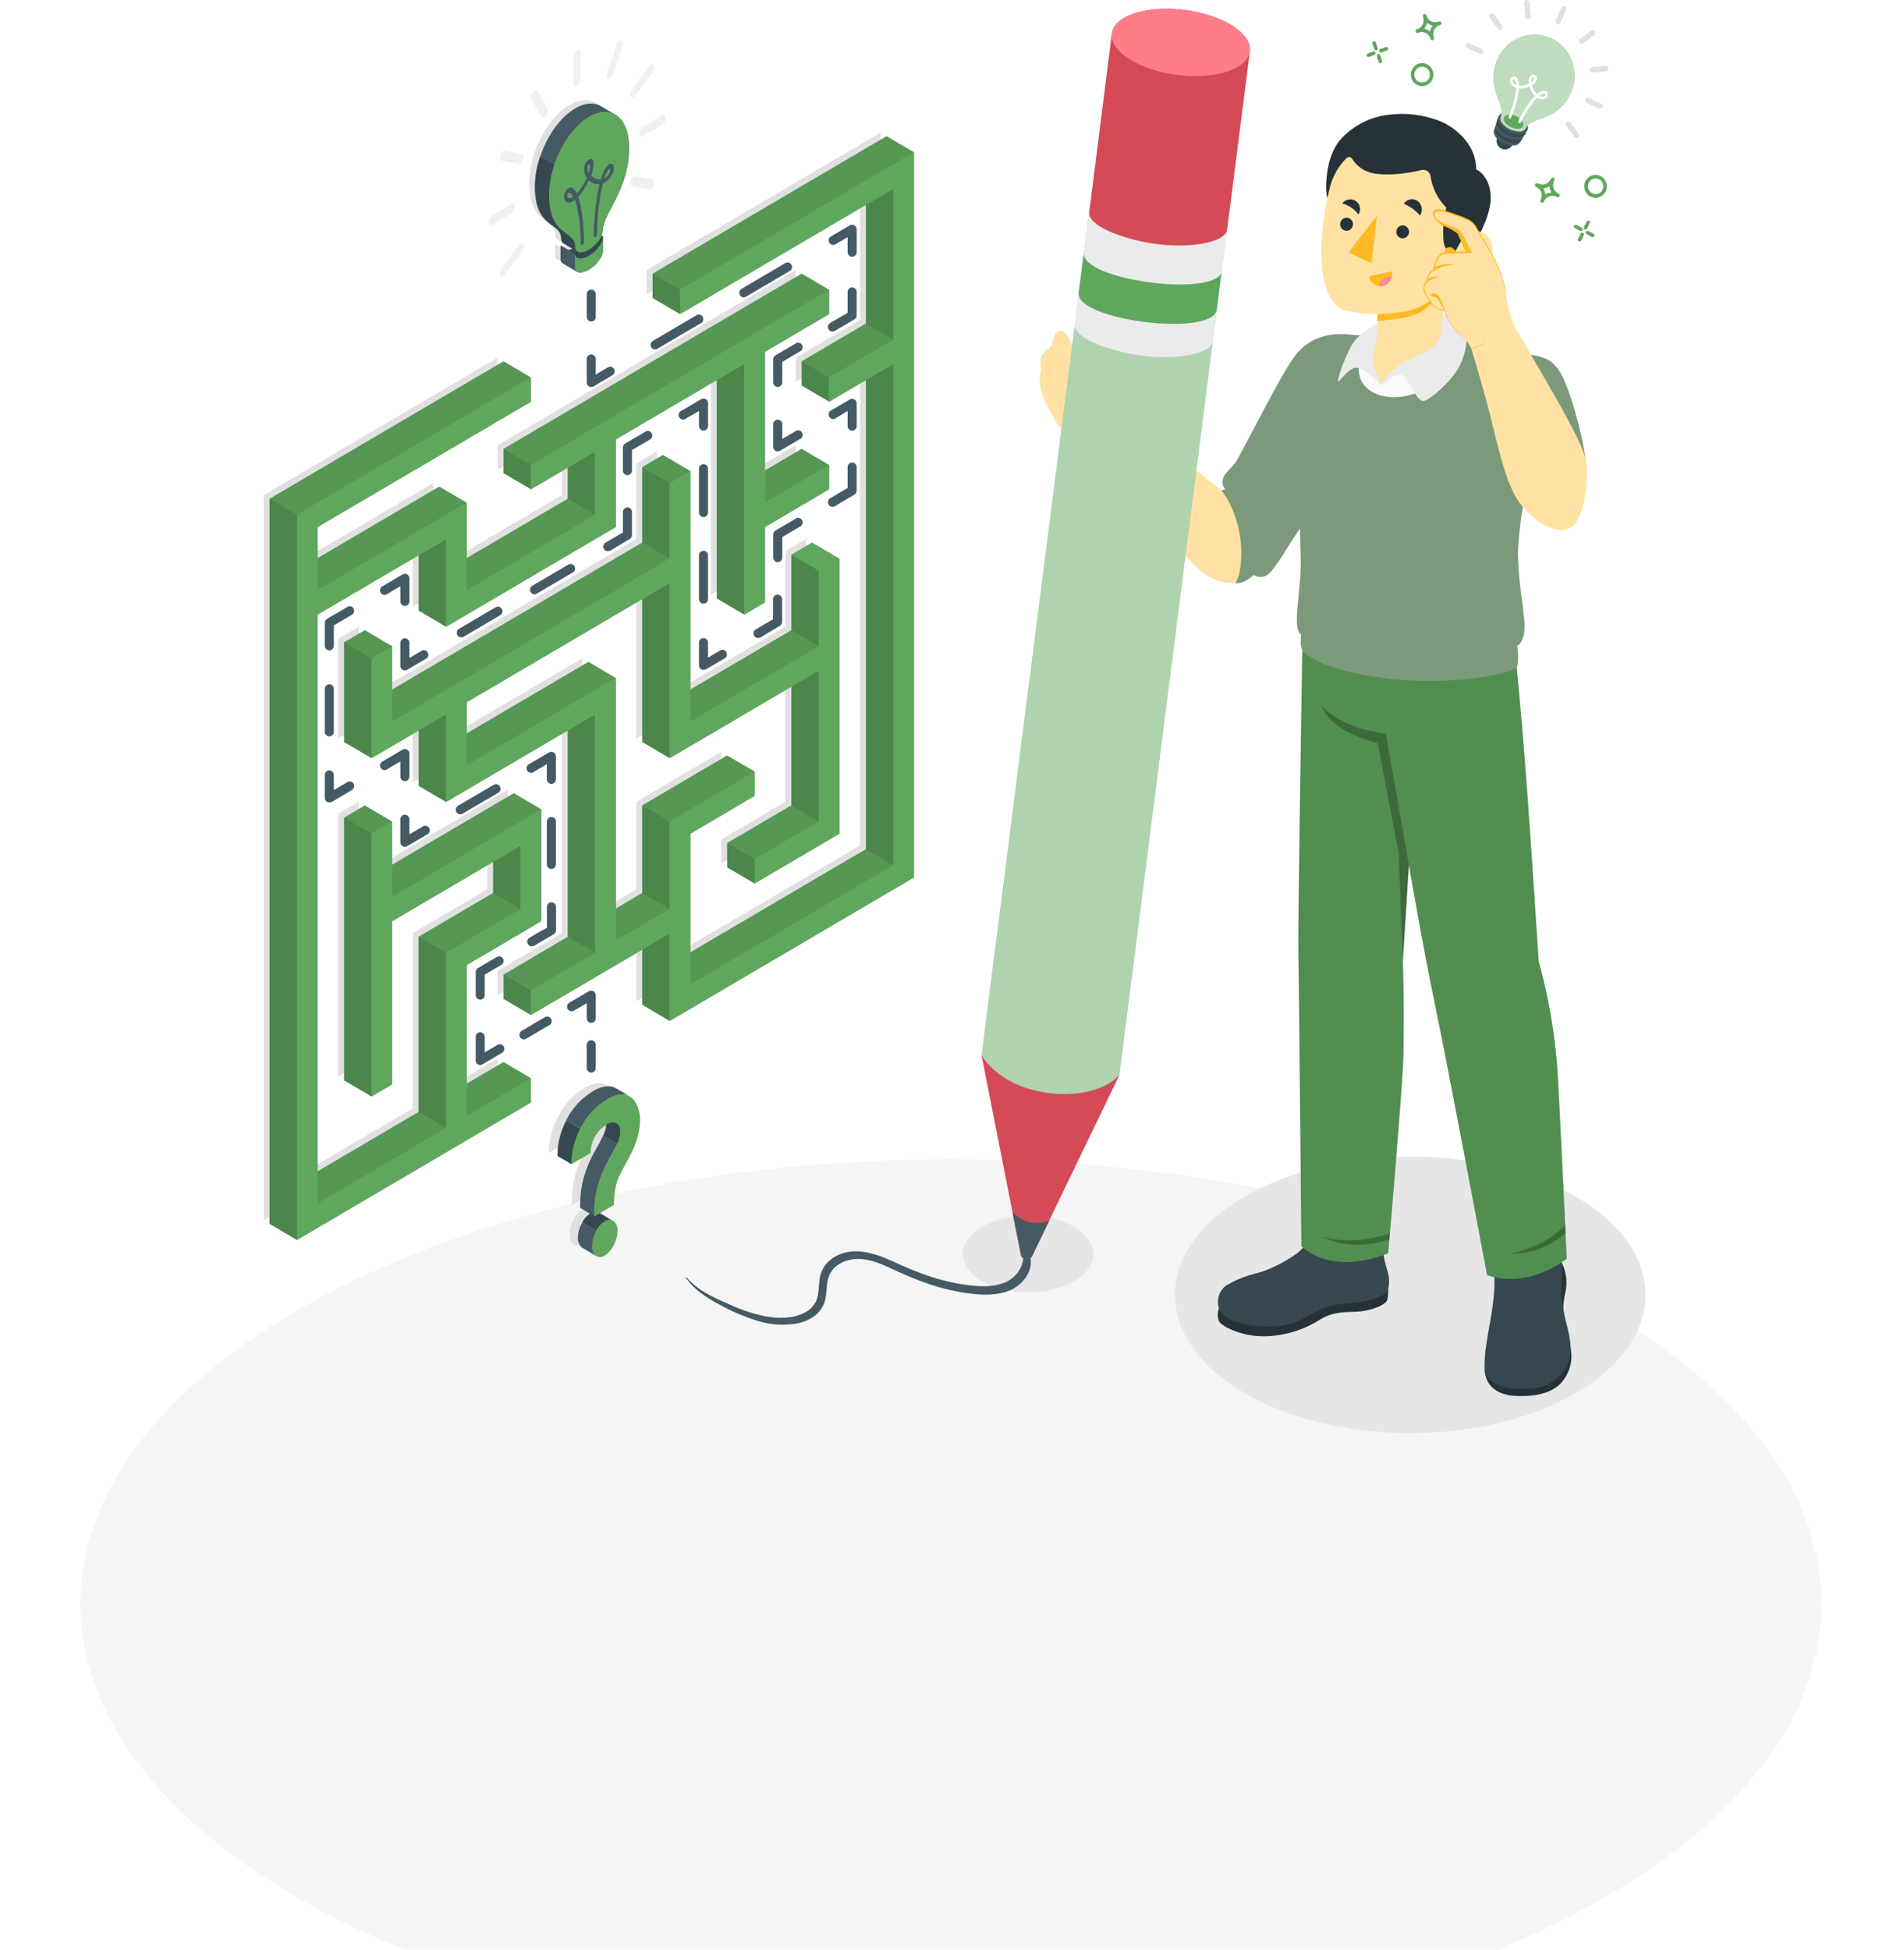 <svg width="545" height="558" viewBox="0 0 545 558" fill="none" xmlns="http://www.w3.org/2000/svg">
<g filter="url(#filter0_dddd_613_8261)">
<path d="M96.005 438.995C-1.335 389.306 -1.335 308.75 96.005 259.061C193.344 209.371 351.084 209.371 448.391 259.061C545.697 308.75 545.697 389.306 448.391 438.995C351.084 488.685 193.289 488.685 96.005 438.995Z" fill="#F5F5F5"/>
</g>
<path d="M403.661 410.145C440.856 410.145 471.009 392.428 471.009 370.573C471.009 348.718 440.856 331.001 403.661 331.001C366.465 331.001 336.312 348.718 336.312 370.573C336.312 392.428 366.465 410.145 403.661 410.145Z" fill="#E6E6E6"/>
<path d="M307.5 351.145C314.8 355.425 314.8 362.349 307.5 366.652C300.201 370.954 288.387 370.943 281.076 366.652C273.766 362.36 273.788 355.448 281.076 351.145C288.365 346.843 300.212 346.854 307.5 351.145Z" fill="#E6E6E6"/>
<path d="M81.365 145.206V163.323L124.04 138.249V163.323L160.792 141.722V123.605L142.416 134.406V127.448L227.765 77.311V84.268L209.379 95.058L209.39 138.249L227.765 127.448V134.406L209.379 145.206L209.39 166.796L203.466 170.27V98.542L166.715 120.132V145.206L118.117 173.754V148.68L81.365 170.27V338.821L118.117 317.22V267.082L139.454 254.545V236.429L102.703 258.018V304.683L96.779 308.167V232.955L102.703 229.471V251.072L145.378 225.998V258.018L124.04 270.556V313.747L142.416 302.946V309.904L75.453 349.252V141.733L142.416 102.385V109.343L81.365 145.206Z" fill="#E0E0E0"/>
<path d="M252.055 245.481L182.131 286.566V261.503L142.418 284.829V277.883L160.793 267.082V198.828L118.119 223.891V198.828L96.781 211.354V182.807L102.705 179.334V200.923L182.131 154.259V132.669L188.054 129.196V200.923L224.806 179.334V157.744L230.718 154.259V232.955L206.43 247.229V240.272L224.806 229.471V186.291L182.131 211.354V161.217L124.042 195.344V213.461L166.717 188.397V263.609L182.131 254.545V229.471L206.43 215.197V222.155L188.054 232.955V276.135L246.143 242.008V98.542L227.767 109.332V102.385L246.143 91.585V48.394L185.092 84.269V77.311L252.055 37.963V245.481Z" fill="#E0E0E0"/>
<path d="M144.126 103.394L77.152 142.742V350.26L84.992 354.876L151.954 315.528V308.571L144.104 303.955L133.579 310.139V276.18L154.916 263.643V231.622L147.066 227.006L112.263 247.464V235.14L104.413 230.524L98.49 234.009V309.198L106.351 313.814L112.263 310.33V263.643L141.142 246.669V255.554L119.805 268.091V318.228L90.926 335.213V175.872L119.827 158.898V174.751L127.688 179.367L176.275 150.82V125.757L205.177 108.783V171.278L213.027 175.894L218.95 172.421V150.831L237.326 140.019V133.073L229.465 128.457L218.95 134.641V100.682L237.326 89.893V82.935L229.465 78.319L144.126 128.457V135.414L151.976 140.03L162.502 133.846V142.73L133.601 159.716V143.873L125.728 139.257L90.926 159.716V150.831L151.976 114.978V108.032L144.126 103.394Z" fill="#5FA75D"/>
<path d="M261.627 43.587L253.766 38.971L186.803 78.319V85.277L194.654 89.893L247.854 58.634V92.593L229.467 103.394V110.34L237.328 114.956L247.854 108.783V243.017L197.615 272.528V238.613L216.013 227.779V220.822L208.141 216.206L183.842 230.479V255.554L176.278 260.035V194.044L168.428 189.428L133.603 209.887V200.968L183.842 171.457V212.363L191.692 216.979L226.516 196.52V230.479L208.141 241.28V248.238L215.991 252.854L240.29 238.613V159.884L232.429 155.268L226.516 158.752V180.353L197.615 197.327V134.809L189.754 130.205L183.842 133.678V155.268L112.277 197.316V184.992L104.416 180.353L98.492 183.826V212.374L106.353 216.99L119.83 209.069V224.911L127.691 229.527L162.504 209.069V268.102L144.129 278.947V285.894L151.979 290.51L183.842 271.799V287.574L191.692 292.19L261.627 251.106V43.587Z" fill="#5FA75D"/>
<g opacity="0.1">
<path d="M151.976 108.01L144.126 103.394L77.152 142.742L85.013 147.346L151.976 108.01Z" fill="black"/>
<path d="M194.647 82.935L186.797 78.319L253.76 38.971L261.621 43.587L194.647 82.935Z" fill="black"/>
<path d="M133.604 143.873L125.754 139.257L90.93 159.716V168.948L133.604 143.873Z" fill="black"/>
<path d="M162.503 142.73L170.353 147.346L133.602 168.948V159.716L162.503 142.73Z" fill="black"/>
<path d="M237.325 82.935L229.464 78.319L144.125 128.468L151.975 133.073L237.325 82.935Z" fill="black"/>
<path d="M237.33 108.01L255.706 97.209L247.855 92.593L229.469 103.394L237.33 108.01Z" fill="black"/>
<path d="M237.325 133.073L229.464 128.457L218.982 134.585L218.949 143.873L237.325 133.073Z" fill="black"/>
<path d="M191.69 138.294L183.84 133.678L189.752 130.205L197.613 134.809L191.69 138.294Z" fill="black"/>
<path d="M183.838 155.268L112.262 197.316V206.548L191.688 159.884L183.838 155.268Z" fill="black"/>
<path d="M112.266 184.958L106.353 188.431L98.492 183.815L104.416 180.342L112.266 184.958Z" fill="black"/>
<path d="M106.353 238.58L112.266 235.095L104.416 230.479L98.492 233.964L106.353 238.58Z" fill="black"/>
<path d="M127.692 322.844L119.831 318.228L90.93 335.213V344.434L127.692 322.844Z" fill="black"/>
<path d="M151.977 308.571L144.127 303.955L133.602 310.139V319.371L151.977 308.571Z" fill="black"/>
<path d="M141.166 255.554L149.027 260.17L127.689 272.707L119.828 268.091L141.166 255.554Z" fill="black"/>
<path d="M154.936 231.622L112.262 256.697V247.465L147.086 227.006L154.936 231.622Z" fill="black"/>
<path d="M133.602 219.085L176.276 194.011L168.426 189.395L133.602 209.853V219.085Z" fill="black"/>
<path d="M144.125 278.88L162.501 268.091L170.351 272.707L151.975 283.496L144.125 278.88Z" fill="black"/>
<path d="M183.837 255.554L191.687 260.17L176.273 269.222V259.99L183.837 255.554Z" fill="black"/>
<path d="M183.84 230.479L208.139 216.206L215.989 220.822L191.69 235.095L183.84 230.479Z" fill="black"/>
<path d="M197.617 281.76L255.706 247.633L247.856 243.017L197.617 272.528V281.76Z" fill="black"/>
<path d="M234.366 235.095L215.991 245.896L208.141 241.28L226.516 230.479L234.366 235.095Z" fill="black"/>
<path d="M234.369 184.958L197.617 206.548V197.316L226.518 180.342L234.369 184.958Z" fill="black"/>
</g>
<g opacity="0.2">
<path d="M85.013 354.865V147.347L77.152 142.742V350.26L85.013 354.865Z" fill="black"/>
<path d="M194.647 89.893V82.935L186.797 78.319V85.277L194.647 89.893Z" fill="black"/>
<path d="M170.35 147.347V129.23L162.5 133.846V142.731L170.35 147.347Z" fill="black"/>
<path d="M151.975 140.03V133.073L144.125 128.468V135.414L151.975 140.03Z" fill="black"/>
<path d="M255.702 97.209L247.852 92.593V58.634L255.702 54.018V97.209Z" fill="black"/>
<path d="M237.33 114.956V108.01L229.469 103.394V110.34L237.33 114.956Z" fill="black"/>
<path d="M213.022 175.894L205.172 171.289V108.783L213.022 104.167V175.894Z" fill="black"/>
<path d="M191.69 159.884V138.294L183.84 133.678V155.268L191.69 159.884Z" fill="black"/>
<path d="M106.353 216.979V188.431L98.492 183.815V212.363L106.353 216.979Z" fill="black"/>
<path d="M191.69 166.841L183.84 171.457V212.363L191.69 216.979V166.841Z" fill="black"/>
<path d="M127.689 179.379V154.304L119.828 158.92V174.763L127.689 179.379Z" fill="black"/>
<path d="M106.353 313.792V238.58L98.492 233.964V309.176L106.353 313.792Z" fill="black"/>
<path d="M127.689 322.845V272.707L119.828 268.091V318.229L127.689 322.845Z" fill="black"/>
<path d="M149.025 260.17V242.053L141.164 246.669V255.554L149.025 260.17Z" fill="black"/>
<path d="M127.689 229.516V204.442L119.828 209.058V224.9L127.689 229.516Z" fill="black"/>
<path d="M162.5 209.058L170.35 204.442V272.707L162.5 268.091V209.058Z" fill="black"/>
<path d="M151.975 290.454L144.125 285.838V278.88L151.975 283.496V290.454Z" fill="black"/>
<path d="M191.69 260.17V235.096L183.84 230.48V255.554L191.69 260.17Z" fill="black"/>
<path d="M191.69 292.191V267.128L183.84 271.744V287.575L191.69 292.191Z" fill="black"/>
<path d="M255.702 247.633V104.167L247.852 108.783V243.017L255.702 247.633Z" fill="black"/>
<path d="M215.991 252.854V245.896L208.141 241.28V248.238L215.991 252.854Z" fill="black"/>
<path d="M234.366 235.096V191.905L226.516 196.532V230.48L234.366 235.096Z" fill="black"/>
<path d="M234.366 184.958V163.368L226.516 158.752V180.342L234.366 184.958Z" fill="black"/>
</g>
<path d="M90.928 150.831V168.948L133.603 143.873V168.948L170.354 147.346V129.23L151.978 140.03V133.073L237.328 82.935V89.893L218.952 100.682V143.873L237.328 133.073V140.03L218.952 150.831V172.421L213.029 175.894V104.167L176.278 125.757V150.831L127.69 179.378V154.304L90.928 175.894V344.434L127.69 322.844V272.707L149.028 260.17V242.053L112.265 263.643V310.307L106.353 313.792V238.58L112.265 235.095V256.697L154.94 231.622V263.643L133.603 276.18V319.371L151.978 308.571V315.528L85.016 354.865V147.346L151.978 108.01V114.956L90.928 150.831Z" fill="#5FA75D"/>
<path d="M261.626 251.106L191.69 292.191V267.127L151.977 290.454V283.496L170.353 272.707V204.442L127.689 229.516V204.442L106.352 216.979V188.431L112.264 184.958V206.548L191.69 159.884V138.294L197.613 134.809V206.548L234.365 184.958V163.368L240.288 159.884V238.569L215.989 252.854V245.896L234.365 235.096V191.904L191.69 216.979V166.841L133.601 200.968V219.085L176.276 194.011V269.223L191.69 260.17V235.096L215.989 220.822V227.779L197.613 238.58V281.76L255.702 247.633V104.167L237.327 114.956V108.01L255.702 97.209V54.018L194.652 89.893V82.935L261.626 43.587V251.106Z" fill="#5FA75D"/>
<path d="M169.237 306.957C168.892 306.957 168.562 306.818 168.318 306.57C168.074 306.322 167.938 305.986 167.938 305.635V299.036C167.937 298.863 167.971 298.691 168.036 298.53C168.102 298.37 168.197 298.224 168.318 298.101C168.439 297.979 168.582 297.881 168.74 297.815C168.897 297.748 169.066 297.714 169.237 297.714C169.407 297.714 169.575 297.748 169.732 297.815C169.889 297.882 170.032 297.979 170.151 298.102C170.271 298.225 170.366 298.371 170.43 298.531C170.494 298.691 170.526 298.863 170.525 299.036V305.635C170.526 305.808 170.494 305.98 170.43 306.14C170.366 306.301 170.271 306.447 170.151 306.569C170.032 306.692 169.889 306.79 169.732 306.856C169.575 306.923 169.407 306.957 169.237 306.957Z" fill="#455A64"/>
<path d="M169.239 292.74C168.895 292.74 168.564 292.6 168.321 292.352C168.077 292.104 167.94 291.768 167.94 291.418V287.104L164.263 289.266C163.965 289.441 163.611 289.489 163.279 289.398C162.946 289.308 162.663 289.087 162.49 288.785C162.404 288.635 162.347 288.469 162.324 288.297C162.301 288.125 162.312 287.95 162.356 287.782C162.4 287.614 162.477 287.457 162.581 287.319C162.685 287.182 162.815 287.067 162.964 286.981L168.579 283.676C168.775 283.561 168.996 283.5 169.222 283.498C169.448 283.497 169.671 283.556 169.868 283.669C170.064 283.783 170.229 283.946 170.345 284.144C170.46 284.341 170.523 284.566 170.528 284.796V291.395C170.532 291.57 170.502 291.744 170.439 291.907C170.376 292.07 170.282 292.219 170.162 292.344C170.042 292.469 169.899 292.569 169.74 292.637C169.582 292.705 169.411 292.74 169.239 292.74Z" fill="#455A64"/>
<path d="M149.951 297.49C149.726 297.488 149.506 297.426 149.313 297.31C149.12 297.194 148.96 297.028 148.85 296.829C148.763 296.679 148.707 296.513 148.684 296.341C148.661 296.169 148.671 295.994 148.715 295.826C148.76 295.658 148.836 295.501 148.94 295.364C149.045 295.226 149.175 295.111 149.323 295.025L156.171 291.003C156.457 290.896 156.77 290.894 157.057 290.998C157.344 291.101 157.586 291.305 157.74 291.571C157.895 291.838 157.953 292.152 157.903 292.457C157.854 292.763 157.701 293.041 157.47 293.244L150.611 297.266C150.417 297.405 150.188 297.483 149.951 297.49Z" fill="#455A64"/>
<path d="M137.45 304.817C137.222 304.812 136.999 304.751 136.8 304.638C136.608 304.523 136.449 304.359 136.337 304.163C136.225 303.967 136.165 303.745 136.162 303.518V296.874C136.145 296.691 136.166 296.506 136.224 296.332C136.281 296.157 136.374 295.997 136.495 295.861C136.617 295.726 136.765 295.617 136.931 295.543C137.096 295.469 137.275 295.43 137.455 295.43C137.636 295.43 137.815 295.469 137.98 295.543C138.145 295.617 138.294 295.726 138.415 295.861C138.537 295.997 138.63 296.157 138.687 296.332C138.745 296.506 138.766 296.691 138.749 296.874V301.187L142.426 299.025C142.574 298.939 142.736 298.884 142.905 298.862C143.073 298.84 143.244 298.853 143.408 298.899C143.572 298.944 143.725 299.023 143.859 299.129C143.993 299.235 144.105 299.367 144.188 299.518C144.274 299.667 144.331 299.832 144.353 300.003C144.376 300.174 144.365 300.348 144.321 300.515C144.277 300.682 144.201 300.839 144.097 300.975C143.993 301.112 143.863 301.226 143.715 301.311L138.1 304.616C137.904 304.739 137.68 304.808 137.45 304.817Z" fill="#455A64"/>
<path d="M137.452 286.096C137.111 286.096 136.783 285.958 136.541 285.712C136.3 285.466 136.164 285.133 136.164 284.785V278.186C136.167 277.959 136.227 277.737 136.339 277.541C136.451 277.344 136.611 277.181 136.803 277.065L142.429 273.76C142.713 273.658 143.024 273.66 143.307 273.766C143.591 273.872 143.829 274.075 143.981 274.34C144.134 274.605 144.191 274.916 144.142 275.219C144.094 275.522 143.944 275.798 143.717 276.001L138.751 278.948V284.785C138.751 284.958 138.718 285.129 138.652 285.289C138.587 285.449 138.491 285.594 138.37 285.716C138.249 285.838 138.106 285.934 137.949 285.999C137.791 286.064 137.622 286.097 137.452 286.096Z" fill="#455A64"/>
<path d="M152.206 270.836C151.92 270.835 151.643 270.739 151.417 270.562C151.191 270.385 151.028 270.137 150.954 269.856C150.881 269.576 150.899 269.278 151.008 269.01C151.117 268.742 151.309 268.517 151.556 268.371L156.555 265.503V259.666C156.538 259.482 156.559 259.298 156.617 259.124C156.674 258.949 156.767 258.789 156.888 258.653C157.01 258.517 157.158 258.409 157.324 258.335C157.489 258.26 157.668 258.222 157.848 258.222C158.029 258.222 158.208 258.26 158.373 258.335C158.538 258.409 158.687 258.517 158.808 258.653C158.93 258.789 159.023 258.949 159.08 259.124C159.138 259.298 159.159 259.482 159.142 259.666V266.265C159.138 266.493 159.076 266.715 158.962 266.912C158.848 267.108 158.686 267.271 158.492 267.385L152.877 270.679C152.672 270.794 152.44 270.848 152.206 270.836Z" fill="#455A64"/>
<path d="M157.825 248.697C157.655 248.697 157.486 248.663 157.329 248.596C157.172 248.53 157.03 248.432 156.91 248.309C156.79 248.186 156.696 248.041 156.632 247.88C156.568 247.72 156.535 247.548 156.537 247.375V235.252C156.52 235.069 156.541 234.885 156.599 234.71C156.656 234.536 156.749 234.376 156.87 234.24C156.992 234.104 157.14 233.996 157.306 233.921C157.471 233.847 157.65 233.809 157.83 233.809C158.011 233.809 158.19 233.847 158.355 233.921C158.52 233.996 158.669 234.104 158.79 234.24C158.912 234.376 159.005 234.536 159.062 234.71C159.12 234.885 159.141 235.069 159.124 235.252V247.454C159.104 247.79 158.959 248.107 158.717 248.338C158.476 248.569 158.157 248.698 157.825 248.697Z" fill="#455A64"/>
<path d="M157.817 224.34C157.475 224.34 157.148 224.202 156.906 223.956C156.665 223.71 156.529 223.377 156.529 223.029V218.715L152.851 220.867C152.707 220.993 152.538 221.086 152.355 221.139C152.172 221.191 151.98 221.202 151.792 221.171C151.604 221.139 151.425 221.066 151.268 220.957C151.111 220.848 150.98 220.705 150.883 220.538C150.787 220.371 150.727 220.185 150.709 219.992C150.691 219.799 150.715 219.605 150.778 219.423C150.842 219.24 150.945 219.074 151.078 218.937C151.212 218.799 151.374 218.693 151.552 218.626L157.167 215.332C157.365 215.216 157.589 215.155 157.817 215.155C158.045 215.155 158.269 215.216 158.467 215.332C158.661 215.445 158.824 215.608 158.938 215.804C159.052 216.001 159.113 216.224 159.116 216.452V223.051C159.11 223.397 158.971 223.726 158.727 223.968C158.484 224.209 158.157 224.343 157.817 224.34Z" fill="#455A64"/>
<path d="M131.749 233.068C131.463 233.067 131.186 232.97 130.96 232.793C130.734 232.616 130.571 232.368 130.497 232.088C130.424 231.808 130.442 231.51 130.551 231.242C130.66 230.973 130.852 230.749 131.099 230.603L141.327 224.598C141.475 224.509 141.637 224.452 141.807 224.429C141.976 224.405 142.148 224.416 142.313 224.461C142.478 224.506 142.632 224.584 142.767 224.69C142.903 224.796 143.016 224.928 143.1 225.079C143.269 225.383 143.314 225.742 143.225 226.08C143.137 226.417 142.922 226.705 142.627 226.883L132.387 232.888C132.195 233.007 131.974 233.069 131.749 233.068Z" fill="#455A64"/>
<path d="M115.893 242.378C115.664 242.38 115.44 242.318 115.243 242.199C115.049 242.085 114.888 241.922 114.774 241.726C114.66 241.529 114.598 241.306 114.594 241.078V234.479C114.594 234.129 114.731 233.792 114.974 233.544C115.218 233.297 115.548 233.157 115.893 233.157C116.237 233.157 116.568 233.297 116.812 233.544C117.055 233.792 117.192 234.129 117.192 234.479V238.793L120.858 236.642C121.002 236.515 121.172 236.422 121.355 236.37C121.538 236.317 121.73 236.306 121.918 236.338C122.106 236.369 122.284 236.442 122.441 236.551C122.598 236.661 122.73 236.804 122.827 236.97C122.923 237.137 122.983 237.323 123.001 237.516C123.019 237.709 122.995 237.903 122.932 238.086C122.868 238.268 122.765 238.434 122.632 238.572C122.498 238.709 122.336 238.815 122.158 238.882L116.543 242.176C116.348 242.303 116.124 242.373 115.893 242.378Z" fill="#455A64"/>
<path d="M115.895 223.556C115.551 223.556 115.22 223.416 114.976 223.168C114.733 222.92 114.596 222.584 114.596 222.233V217.92L110.93 220.082C110.786 220.209 110.616 220.302 110.433 220.354C110.25 220.407 110.058 220.418 109.87 220.386C109.682 220.355 109.504 220.282 109.347 220.173C109.19 220.063 109.058 219.92 108.961 219.754C108.865 219.587 108.805 219.401 108.787 219.208C108.769 219.015 108.793 218.821 108.857 218.638C108.92 218.456 109.023 218.29 109.156 218.152C109.29 218.015 109.452 217.909 109.63 217.842L115.246 214.536C115.441 214.421 115.663 214.36 115.889 214.359C116.115 214.358 116.338 214.417 116.534 214.53C116.731 214.643 116.896 214.807 117.011 215.004C117.127 215.202 117.19 215.427 117.194 215.657V222.256C117.189 222.603 117.049 222.933 116.806 223.176C116.563 223.419 116.236 223.556 115.895 223.556Z" fill="#455A64"/>
<path d="M94.26 229.65C94.033 229.651 93.81 229.593 93.611 229.482C93.417 229.368 93.256 229.204 93.142 229.008C93.029 228.812 92.966 228.59 92.961 228.362V221.808C92.961 221.457 93.098 221.121 93.341 220.873C93.585 220.625 93.916 220.486 94.26 220.486C94.605 220.486 94.935 220.625 95.179 220.873C95.422 221.121 95.559 221.457 95.559 221.808V226.121L99.226 223.959C99.37 223.832 99.539 223.739 99.722 223.687C99.905 223.634 100.098 223.623 100.285 223.655C100.473 223.686 100.652 223.759 100.809 223.868C100.966 223.978 101.097 224.121 101.194 224.288C101.29 224.454 101.35 224.641 101.368 224.833C101.386 225.026 101.363 225.22 101.299 225.403C101.235 225.585 101.133 225.751 100.999 225.889C100.865 226.026 100.703 226.133 100.525 226.2L94.91 229.561C94.704 229.644 94.481 229.675 94.26 229.65Z" fill="#455A64"/>
<path d="M94.26 210.75C93.924 210.753 93.6 210.622 93.357 210.385C93.115 210.149 92.972 209.825 92.961 209.483V197.159C92.961 196.809 93.098 196.472 93.341 196.224C93.585 195.976 93.916 195.837 94.26 195.837C94.605 195.837 94.935 195.976 95.179 196.224C95.422 196.472 95.559 196.809 95.559 197.159V209.483C95.548 209.825 95.406 210.149 95.163 210.385C94.92 210.622 94.596 210.753 94.26 210.75Z" fill="#455A64"/>
<path d="M94.26 186.123C93.921 186.123 93.596 185.989 93.353 185.748C93.11 185.507 92.97 185.18 92.961 184.835V178.236C92.966 178.008 93.029 177.786 93.142 177.589C93.256 177.393 93.417 177.23 93.611 177.115L99.226 173.821C99.37 173.695 99.539 173.602 99.722 173.549C99.905 173.497 100.098 173.486 100.285 173.517C100.473 173.549 100.652 173.622 100.809 173.731C100.966 173.84 101.097 173.983 101.194 174.15C101.29 174.317 101.35 174.503 101.368 174.696C101.386 174.889 101.363 175.083 101.299 175.265C101.235 175.448 101.133 175.614 100.999 175.751C100.865 175.889 100.703 175.995 100.525 176.062L95.559 178.975V184.835C95.551 185.18 95.41 185.507 95.167 185.748C94.925 185.989 94.599 186.123 94.26 186.123Z" fill="#455A64"/>
<path d="M115.895 173.418C115.725 173.418 115.556 173.384 115.398 173.317C115.24 173.251 115.097 173.153 114.976 173.031C114.856 172.908 114.76 172.762 114.695 172.602C114.63 172.441 114.596 172.27 114.596 172.096V167.782L110.93 169.934C110.786 170.06 110.616 170.153 110.433 170.205C110.25 170.258 110.058 170.269 109.87 170.238C109.682 170.206 109.504 170.133 109.347 170.024C109.19 169.915 109.058 169.772 108.961 169.605C108.865 169.438 108.805 169.252 108.787 169.059C108.769 168.866 108.793 168.672 108.857 168.49C108.92 168.307 109.023 168.141 109.156 168.004C109.29 167.866 109.452 167.76 109.63 167.693L115.246 164.399C115.441 164.284 115.663 164.223 115.889 164.222C116.115 164.22 116.338 164.279 116.534 164.393C116.731 164.506 116.896 164.669 117.011 164.867C117.127 165.064 117.19 165.289 117.194 165.519V172.118C117.189 172.465 117.049 172.796 116.806 173.039C116.563 173.282 116.236 173.418 115.895 173.418Z" fill="#455A64"/>
<path d="M115.893 191.882C115.666 191.882 115.443 191.825 115.243 191.714C115.051 191.598 114.89 191.435 114.777 191.239C114.663 191.043 114.6 190.821 114.594 190.594V183.995C114.594 183.644 114.731 183.308 114.974 183.06C115.218 182.812 115.548 182.672 115.893 182.672C116.237 182.672 116.568 182.812 116.812 183.06C117.055 183.308 117.192 183.644 117.192 183.995V188.308L120.858 186.146C121.144 186.038 121.457 186.037 121.744 186.14C122.031 186.244 122.273 186.447 122.427 186.714C122.582 186.981 122.64 187.294 122.59 187.6C122.541 187.906 122.388 188.184 122.158 188.386L116.543 191.692C116.345 191.81 116.122 191.875 115.893 191.882Z" fill="#455A64"/>
<path d="M132.005 182.426C131.782 182.42 131.563 182.356 131.371 182.24C131.178 182.124 131.018 181.961 130.904 181.765C130.732 181.462 130.686 181.102 130.774 180.764C130.863 180.425 131.08 180.137 131.378 179.961L141.881 173.788C142.028 173.702 142.191 173.647 142.359 173.625C142.528 173.603 142.699 173.616 142.863 173.662C143.026 173.707 143.18 173.786 143.313 173.892C143.447 173.998 143.559 174.13 143.643 174.281C143.729 174.43 143.785 174.595 143.808 174.766C143.831 174.937 143.82 175.111 143.776 175.278C143.732 175.445 143.656 175.602 143.551 175.738C143.447 175.875 143.317 175.989 143.169 176.073L132.677 182.247C132.472 182.364 132.24 182.426 132.005 182.426ZM153.001 170.102C152.777 170.1 152.557 170.038 152.364 169.922C152.17 169.805 152.01 169.64 151.9 169.441C151.814 169.291 151.757 169.125 151.734 168.953C151.711 168.781 151.722 168.606 151.766 168.438C151.81 168.27 151.887 168.113 151.991 167.975C152.095 167.838 152.225 167.723 152.374 167.637L162.866 161.475C163.152 161.367 163.465 161.366 163.752 161.47C164.039 161.573 164.28 161.776 164.435 162.043C164.59 162.31 164.648 162.624 164.598 162.929C164.549 163.235 164.396 163.513 164.165 163.716L153.662 169.878C153.467 170.013 153.237 170.087 153.001 170.091V170.102Z" fill="#455A64"/>
<path d="M173.987 157.755C173.7 157.759 173.421 157.666 173.192 157.491C172.963 157.315 172.799 157.067 172.724 156.785C172.65 156.504 172.669 156.205 172.78 155.936C172.891 155.667 173.087 155.444 173.337 155.301L178.303 152.377V146.54C178.303 146.189 178.439 145.853 178.683 145.605C178.927 145.357 179.257 145.218 179.602 145.218C179.946 145.218 180.277 145.357 180.52 145.605C180.764 145.853 180.901 146.189 180.901 146.54V153.139C180.896 153.367 180.833 153.589 180.72 153.785C180.606 153.981 180.445 154.145 180.251 154.259L174.636 157.62C174.434 157.718 174.211 157.764 173.987 157.755Z" fill="#455A64"/>
<path d="M179.596 135.986C179.251 135.986 178.921 135.847 178.677 135.599C178.434 135.351 178.297 135.014 178.297 134.664V128.065C178.302 127.837 178.365 127.615 178.478 127.418C178.592 127.222 178.753 127.059 178.946 126.944L184.562 123.65C184.706 123.524 184.875 123.431 185.058 123.378C185.241 123.326 185.433 123.315 185.621 123.346C185.809 123.378 185.988 123.451 186.145 123.56C186.302 123.669 186.433 123.812 186.53 123.979C186.626 124.146 186.686 124.332 186.704 124.525C186.722 124.718 186.698 124.912 186.635 125.094C186.571 125.277 186.468 125.443 186.335 125.58C186.201 125.718 186.039 125.824 185.861 125.891L180.895 128.804V134.641C180.898 134.817 180.867 134.991 180.803 135.154C180.739 135.317 180.644 135.466 180.523 135.591C180.402 135.716 180.257 135.815 180.098 135.883C179.939 135.951 179.769 135.986 179.596 135.986Z" fill="#455A64"/>
<path d="M201.368 123.213C201.026 123.213 200.698 123.075 200.457 122.829C200.215 122.584 200.08 122.25 200.08 121.902V117.611L196.402 119.763C196.258 119.891 196.088 119.986 195.904 120.039C195.72 120.093 195.527 120.105 195.338 120.074C195.148 120.043 194.969 119.969 194.811 119.859C194.653 119.749 194.521 119.605 194.424 119.436C194.327 119.268 194.268 119.08 194.251 118.886C194.234 118.692 194.26 118.497 194.326 118.314C194.392 118.131 194.496 117.965 194.633 117.828C194.769 117.691 194.933 117.586 195.114 117.522L200.729 114.228C200.925 114.115 201.145 114.057 201.37 114.057C201.594 114.057 201.815 114.117 202.01 114.229C202.205 114.342 202.368 114.505 202.483 114.701C202.598 114.897 202.662 115.12 202.667 115.348V121.947C202.655 122.289 202.513 122.613 202.27 122.849C202.028 123.086 201.704 123.216 201.368 123.213Z" fill="#455A64"/>
<path d="M201.364 172.757C201.194 172.757 201.025 172.723 200.868 172.656C200.711 172.59 200.569 172.492 200.449 172.369C200.329 172.246 200.235 172.1 200.171 171.94C200.107 171.78 200.074 171.608 200.076 171.435V159.066C200.059 158.883 200.08 158.698 200.138 158.524C200.195 158.35 200.288 158.189 200.41 158.053C200.531 157.918 200.68 157.809 200.845 157.735C201.01 157.661 201.189 157.622 201.369 157.622C201.55 157.622 201.729 157.661 201.894 157.735C202.059 157.809 202.208 157.918 202.329 158.053C202.451 158.189 202.544 158.35 202.601 158.524C202.659 158.698 202.68 158.883 202.663 159.066V171.39C202.669 171.568 202.64 171.744 202.577 171.91C202.515 172.075 202.42 172.227 202.299 172.354C202.177 172.482 202.032 172.583 201.872 172.652C201.711 172.722 201.538 172.757 201.364 172.757ZM201.364 147.974C201.022 147.974 200.695 147.836 200.453 147.59C200.212 147.344 200.076 147.011 200.076 146.663V134.272C200.059 134.089 200.08 133.904 200.138 133.73C200.195 133.555 200.288 133.395 200.41 133.259C200.531 133.123 200.68 133.015 200.845 132.941C201.01 132.866 201.189 132.828 201.369 132.828C201.55 132.828 201.729 132.866 201.894 132.941C202.059 133.015 202.208 133.123 202.329 133.259C202.451 133.395 202.544 133.555 202.601 133.73C202.659 133.904 202.68 134.089 202.663 134.272V146.663C202.663 146.836 202.629 147.008 202.564 147.167C202.499 147.327 202.403 147.472 202.282 147.594C202.161 147.716 202.018 147.812 201.86 147.877C201.703 147.943 201.534 147.975 201.364 147.974Z" fill="#455A64"/>
<path d="M201.366 191.748C201.141 191.749 200.92 191.687 200.728 191.568C200.533 191.455 200.371 191.292 200.257 191.096C200.143 190.899 200.081 190.676 200.078 190.448V183.826C200.108 183.498 200.257 183.193 200.496 182.971C200.736 182.749 201.048 182.626 201.372 182.626C201.696 182.626 202.008 182.749 202.247 182.971C202.487 183.193 202.636 183.498 202.665 183.826V188.196L206.343 186.045C206.627 185.943 206.938 185.945 207.221 186.051C207.505 186.156 207.743 186.359 207.895 186.624C208.048 186.889 208.105 187.2 208.056 187.503C208.008 187.806 207.858 188.083 207.631 188.286L202.016 191.58C201.819 191.696 201.594 191.754 201.366 191.748Z" fill="#455A64"/>
<path d="M216.967 182.594C216.682 182.593 216.405 182.497 216.179 182.32C215.953 182.143 215.79 181.895 215.716 181.614C215.642 181.334 215.661 181.037 215.77 180.768C215.879 180.5 216.071 180.275 216.318 180.129L221.283 177.205V171.39C221.313 171.062 221.462 170.757 221.702 170.535C221.941 170.313 222.253 170.19 222.577 170.19C222.901 170.19 223.213 170.313 223.452 170.535C223.692 170.757 223.841 171.062 223.871 171.39V177.989C223.868 178.217 223.806 178.441 223.692 178.637C223.578 178.834 223.416 178.997 223.221 179.11L217.606 182.471C217.408 182.57 217.187 182.613 216.967 182.594Z" fill="#455A64"/>
<path d="M222.616 160.881C222.446 160.881 222.278 160.847 222.121 160.78C221.964 160.713 221.821 160.616 221.702 160.493C221.582 160.37 221.487 160.224 221.423 160.064C221.359 159.904 221.327 159.732 221.328 159.559V152.96C221.331 152.732 221.393 152.508 221.507 152.312C221.621 152.115 221.783 151.952 221.978 151.839L227.593 148.534C227.737 148.406 227.907 148.311 228.091 148.257C228.275 148.203 228.469 148.192 228.658 148.223C228.847 148.254 229.027 148.327 229.184 148.437C229.342 148.548 229.475 148.692 229.571 148.86C229.668 149.029 229.727 149.216 229.744 149.411C229.761 149.605 229.735 149.8 229.67 149.983C229.604 150.166 229.499 150.332 229.362 150.469C229.226 150.606 229.062 150.71 228.881 150.775L223.916 153.688V159.525C223.92 159.702 223.89 159.877 223.826 160.041C223.763 160.206 223.668 160.356 223.547 160.482C223.426 160.608 223.281 160.709 223.121 160.777C222.961 160.846 222.79 160.881 222.616 160.881Z" fill="#455A64"/>
<path d="M238.291 145.038C238.005 145.043 237.725 144.95 237.497 144.774C237.268 144.598 237.103 144.35 237.029 144.069C236.954 143.787 236.974 143.489 237.085 143.22C237.196 142.951 237.392 142.728 237.642 142.585L242.618 139.661V133.823C242.602 133.64 242.623 133.456 242.68 133.281C242.738 133.107 242.83 132.947 242.952 132.811C243.074 132.675 243.222 132.567 243.387 132.492C243.553 132.418 243.731 132.38 243.912 132.38C244.093 132.38 244.271 132.418 244.437 132.492C244.602 132.567 244.75 132.675 244.872 132.811C244.994 132.947 245.086 133.107 245.144 133.281C245.201 133.456 245.222 133.64 245.206 133.823V140.422C245.203 140.651 245.141 140.874 245.027 141.07C244.913 141.267 244.751 141.43 244.556 141.543L238.941 144.904C238.739 145.003 238.515 145.049 238.291 145.038Z" fill="#455A64"/>
<path d="M243.91 123.269C243.74 123.269 243.571 123.235 243.414 123.169C243.257 123.102 243.115 123.004 242.995 122.882C242.875 122.759 242.781 122.613 242.717 122.452C242.653 122.292 242.62 122.12 242.622 121.947V117.611L238.944 119.852C238.659 119.96 238.345 119.961 238.059 119.857C237.772 119.754 237.53 119.551 237.376 119.284C237.221 119.017 237.163 118.703 237.212 118.398C237.262 118.092 237.415 117.814 237.645 117.611L243.271 114.306C243.467 114.194 243.688 114.135 243.912 114.135C244.136 114.136 244.357 114.195 244.552 114.308C244.747 114.421 244.91 114.583 245.026 114.779C245.141 114.975 245.204 115.198 245.209 115.427V122.026C245.19 122.363 245.044 122.679 244.802 122.91C244.561 123.142 244.242 123.27 243.91 123.269Z" fill="#455A64"/>
<path d="M222.616 129.208C222.391 129.209 222.17 129.147 221.978 129.028C221.783 128.915 221.621 128.752 221.507 128.556C221.393 128.359 221.331 128.136 221.328 127.908V121.309C221.358 120.981 221.507 120.676 221.746 120.453C221.986 120.231 222.298 120.108 222.622 120.108C222.946 120.108 223.258 120.231 223.497 120.453C223.737 120.676 223.886 120.981 223.915 121.309V125.622L227.593 123.471C227.737 123.343 227.907 123.248 228.091 123.194C228.275 123.14 228.468 123.129 228.658 123.16C228.847 123.191 229.026 123.264 229.184 123.374C229.342 123.485 229.474 123.629 229.571 123.797C229.668 123.965 229.727 124.153 229.744 124.347C229.761 124.542 229.735 124.737 229.669 124.92C229.604 125.103 229.499 125.269 229.362 125.406C229.226 125.543 229.062 125.647 228.881 125.712L223.266 129.006C223.072 129.134 222.847 129.204 222.616 129.208Z" fill="#455A64"/>
<path d="M222.616 110.732C222.275 110.732 221.947 110.594 221.705 110.348C221.464 110.102 221.328 109.769 221.328 109.421V102.822C221.331 102.594 221.393 102.371 221.507 102.174C221.621 101.978 221.783 101.815 221.978 101.702L227.593 98.397C227.737 98.268 227.907 98.174 228.091 98.12C228.275 98.066 228.468 98.054 228.658 98.085C228.847 98.117 229.026 98.19 229.184 98.3C229.342 98.41 229.474 98.555 229.571 98.723C229.668 98.891 229.727 99.079 229.744 99.273C229.761 99.467 229.735 99.663 229.669 99.846C229.604 100.029 229.499 100.195 229.362 100.331C229.226 100.468 229.062 100.573 228.881 100.638L223.915 103.562V109.399C223.918 109.574 223.887 109.748 223.823 109.91C223.759 110.072 223.663 110.22 223.542 110.344C223.421 110.469 223.277 110.567 223.118 110.634C222.959 110.7 222.788 110.734 222.616 110.732Z" fill="#455A64"/>
<path d="M238.292 94.901C238.006 94.9 237.729 94.804 237.503 94.627C237.277 94.45 237.114 94.202 237.04 93.922C236.967 93.641 236.985 93.344 237.094 93.075C237.203 92.807 237.395 92.582 237.642 92.436L242.619 89.523V83.686C242.602 83.503 242.623 83.318 242.681 83.144C242.738 82.97 242.831 82.809 242.952 82.674C243.074 82.538 243.222 82.429 243.388 82.355C243.553 82.281 243.732 82.242 243.912 82.242C244.093 82.242 244.272 82.281 244.437 82.355C244.602 82.429 244.75 82.538 244.872 82.674C244.994 82.809 245.087 82.97 245.144 83.144C245.201 83.318 245.223 83.503 245.206 83.686V90.285C245.203 90.513 245.141 90.737 245.027 90.933C244.913 91.13 244.751 91.293 244.556 91.406L238.941 94.7C238.747 94.826 238.522 94.896 238.292 94.901Z" fill="#455A64"/>
<path d="M243.91 73.49C243.568 73.49 243.241 73.352 242.999 73.107C242.758 72.861 242.622 72.527 242.622 72.18V67.866L238.944 70.017C238.659 70.125 238.345 70.126 238.059 70.023C237.772 69.919 237.53 69.716 237.376 69.449C237.221 69.182 237.163 68.869 237.212 68.563C237.262 68.257 237.415 67.979 237.645 67.776L243.271 64.483C243.467 64.37 243.688 64.311 243.912 64.312C244.136 64.312 244.357 64.371 244.552 64.484C244.747 64.597 244.91 64.759 245.026 64.956C245.141 65.152 245.204 65.375 245.209 65.603V72.202C245.203 72.548 245.064 72.877 244.82 73.118C244.577 73.36 244.25 73.493 243.91 73.49Z" fill="#455A64"/>
<path d="M187.537 100.01C187.251 100.014 186.971 99.921 186.743 99.746C186.514 99.57 186.349 99.322 186.275 99.04C186.2 98.759 186.22 98.46 186.331 98.191C186.442 97.923 186.638 97.699 186.888 97.556L199.582 90.095C199.868 89.987 200.181 89.986 200.468 90.089C200.755 90.193 200.997 90.396 201.151 90.663C201.306 90.93 201.364 91.243 201.314 91.549C201.265 91.855 201.112 92.133 200.882 92.335L188.187 99.797C187.992 99.923 187.768 99.997 187.537 100.01ZM212.915 85.12C212.63 85.119 212.353 85.023 212.127 84.846C211.901 84.669 211.738 84.421 211.664 84.141C211.59 83.86 211.609 83.563 211.718 83.294C211.827 83.026 212.019 82.801 212.266 82.655L224.96 75.193C225.246 75.086 225.559 75.084 225.846 75.188C226.133 75.292 226.375 75.495 226.529 75.762C226.684 76.029 226.742 76.342 226.692 76.648C226.643 76.953 226.49 77.232 226.26 77.434L213.565 84.896C213.373 85.031 213.148 85.108 212.915 85.12Z" fill="#455A64"/>
<path d="M169.234 110.766C169.007 110.767 168.784 110.71 168.585 110.598C168.39 110.485 168.228 110.322 168.114 110.125C168 109.929 167.938 109.705 167.935 109.477V102.878C167.919 102.695 167.94 102.511 167.997 102.336C168.055 102.162 168.147 102.002 168.269 101.866C168.391 101.73 168.539 101.621 168.704 101.547C168.869 101.473 169.048 101.435 169.229 101.435C169.41 101.435 169.588 101.473 169.754 101.547C169.919 101.621 170.067 101.73 170.189 101.866C170.311 102.002 170.403 102.162 170.461 102.336C170.518 102.511 170.539 102.695 170.523 102.878V107.192L174.189 105.029C174.474 104.922 174.788 104.92 175.075 105.024C175.361 105.128 175.603 105.331 175.758 105.598C175.912 105.865 175.97 106.178 175.921 106.484C175.872 106.789 175.718 107.068 175.488 107.27L169.873 110.631C169.674 110.727 169.455 110.773 169.234 110.766Z" fill="#455A64"/>
<path d="M169.237 92.01C169.066 92.01 168.897 91.976 168.74 91.91C168.582 91.844 168.439 91.746 168.318 91.623C168.197 91.501 168.102 91.355 168.036 91.194C167.971 91.034 167.938 90.862 167.938 90.689V84.089C167.967 83.761 168.116 83.456 168.356 83.234C168.595 83.012 168.907 82.889 169.231 82.889C169.555 82.889 169.867 83.012 170.107 83.234C170.346 83.456 170.495 83.761 170.525 84.089V90.722C170.519 91.066 170.381 91.394 170.14 91.635C169.899 91.876 169.575 92.011 169.237 92.01Z" fill="#455A64"/>
<path d="M162.969 30.042C156.638 33.773 151.496 43.755 151.496 52.349C151.496 64.673 159.016 62.342 159.016 67.317C158.981 67.672 159.081 68.027 159.297 68.308C159.512 68.59 159.825 68.777 160.172 68.829C161.713 69.132 164.224 67.709 165.765 65.547C166.41 64.723 166.794 63.718 166.866 62.667C166.866 57.693 174.386 51.228 174.386 38.87C174.441 30.277 169.299 26.322 162.969 30.042ZM169.575 46.523C169.035 47.691 168.095 48.619 166.932 49.133C166.69 50.097 166.448 51.228 166.227 52.494C165.619 56.145 165.303 59.839 165.281 63.541C165.283 63.723 165.243 63.902 165.162 64.064C165.082 64.226 164.964 64.366 164.818 64.471C164.565 64.628 164.356 64.471 164.345 64.124C164.381 60.319 164.723 56.523 165.369 52.774C165.567 51.542 165.809 50.399 166.062 49.413C165.657 49.455 165.247 49.425 164.851 49.324C164.157 49.151 163.519 48.795 163.002 48.293C162.478 49.414 161.859 50.486 161.152 51.497C160.782 52.028 160.377 52.533 159.941 53.01C160.23 53.859 160.461 54.727 160.634 55.609C161.289 58.985 161.617 62.419 161.614 65.861C161.611 66.04 161.565 66.216 161.481 66.374C161.397 66.532 161.276 66.667 161.13 66.768C160.866 66.914 160.656 66.768 160.667 66.387C160.659 63.055 160.342 59.732 159.721 56.46C159.549 55.58 159.309 54.715 159.005 53.872C157.849 54.78 156.913 54.858 156.374 54.377C156.091 54.026 155.919 53.596 155.882 53.144C155.845 52.691 155.943 52.238 156.164 51.844C156.265 51.518 156.432 51.218 156.654 50.961C156.876 50.704 157.148 50.498 157.453 50.354C158.201 50.119 158.928 50.724 159.555 52.057C159.955 51.634 160.323 51.181 160.656 50.702C161.335 49.724 161.925 48.685 162.418 47.598C161.79 46.661 161.541 45.513 161.724 44.394C161.788 43.984 161.935 43.593 162.154 43.244C162.374 42.895 162.663 42.596 163.002 42.366C163.629 41.996 164.103 42.198 164.279 42.892C164.388 44.271 164.149 45.656 163.585 46.915C164.066 47.417 164.677 47.771 165.347 47.934C165.706 48.028 166.08 48.05 166.448 48.002C166.793 46.454 167.516 45.021 168.551 43.834C169.046 43.419 169.508 43.408 169.839 43.834C170.021 44.267 170.095 44.74 170.053 45.209C170.01 45.679 169.853 46.13 169.597 46.523H169.575Z" fill="#E0E0E0"/>
<path d="M167.052 64.236V68.191C166.962 69.283 166.543 70.32 165.852 71.16C164.266 73.334 161.668 74.857 160.083 74.521C159.896 74.493 159.718 74.427 159.557 74.327C159.397 74.227 159.257 74.095 159.147 73.939C159.038 73.784 158.96 73.607 158.918 73.421C158.876 73.234 158.872 73.04 158.905 72.852V69.323C158.94 69.631 159.075 69.919 159.288 70.142C159.501 70.365 159.78 70.51 160.083 70.555C161.668 70.869 164.266 69.345 165.852 67.194C166.544 66.358 166.963 65.325 167.052 64.236Z" fill="#E0E0E0"/>
<path d="M168.669 65.244C168.58 66.333 168.161 67.367 167.469 68.202C166.31 69.865 164.609 71.056 162.669 71.563L160.467 70.297V73.916C160.429 74.197 160.47 74.483 160.582 74.742C160.695 75.001 160.876 75.223 161.105 75.384L165.157 77.759C165.312 77.852 165.485 77.913 165.663 77.938C167.249 78.252 169.836 76.728 171.421 74.577C172.112 73.737 172.531 72.7 172.622 71.608V67.653L168.669 65.244Z" fill="#37474F"/>
<path d="M161.161 75.35L165.212 77.725C165.368 77.818 165.54 77.879 165.719 77.905C165.891 77.922 166.064 77.922 166.236 77.905L164.53 76.202V72.639L162.669 71.519L160.467 70.252V73.916C160.442 74.197 160.494 74.479 160.616 74.732C160.738 74.985 160.927 75.199 161.161 75.35Z" fill="#455A64"/>
<path d="M172.095 30.445C170.08 29.258 167.46 29.325 164.586 31.05C158.256 34.77 153.125 44.764 153.125 53.357C153.125 65.681 160.634 63.351 160.634 68.326C160.615 68.585 160.666 68.845 160.78 69.077C160.894 69.31 161.068 69.507 161.283 69.648L165.291 72C165.447 72.095 165.619 72.16 165.798 72.191C167.35 72.493 169.849 71.07 171.402 68.908C172.067 68.091 172.47 67.086 172.558 66.029C172.558 61.054 180.066 54.59 180.066 42.232C180.066 37.537 178.536 34.221 176.103 32.798L172.095 30.445Z" fill="#455A64"/>
<path d="M174.232 48.461C173.612 49.26 173.165 50.184 172.922 51.172C173.577 50.819 174.108 50.267 174.441 49.592C174.529 49.413 174.805 48.786 174.573 48.472C174.555 48.444 174.53 48.42 174.501 48.404C174.472 48.387 174.439 48.378 174.406 48.377C174.372 48.376 174.339 48.383 174.309 48.397C174.279 48.412 174.252 48.434 174.232 48.461Z" fill="#5FA75D"/>
<path d="M168.504 47.128C168.404 47.184 168.319 47.265 168.256 47.362C168.192 47.46 168.153 47.572 168.141 47.688C168.052 48.343 168.18 49.009 168.504 49.581C168.798 48.846 168.922 48.053 168.868 47.262C168.824 47.083 168.747 47.027 168.504 47.128Z" fill="#5FA75D"/>
<path d="M162.77 55.194H162.704C162.573 55.295 162.48 55.437 162.439 55.598C162.353 55.746 162.319 55.921 162.343 56.092C162.367 56.262 162.448 56.42 162.571 56.538C162.869 56.796 163.408 56.785 164.08 56.325C163.573 55.407 163.089 55.094 162.77 55.194Z" fill="#5FA75D"/>
<path d="M168.594 33.403C162.263 37.134 157.133 47.116 157.133 55.71C157.133 68.034 164.642 65.704 164.642 70.678C164.605 71.025 164.698 71.373 164.902 71.653C165.106 71.933 165.406 72.125 165.743 72.191C167.295 72.493 169.794 71.07 171.347 68.908C172.012 68.091 172.415 67.086 172.503 66.029C172.503 61.054 180.012 54.589 180.012 42.231C180.067 33.638 174.936 29.683 168.594 33.403ZM175.2 49.884C174.657 51.049 173.719 51.976 172.558 52.494C172.305 53.458 172.062 54.589 171.853 55.855C171.238 59.505 170.922 63.2 170.906 66.903C170.902 67.084 170.857 67.262 170.775 67.423C170.693 67.584 170.576 67.724 170.433 67.832C170.169 67.989 169.959 67.832 169.959 67.485C169.971 63.666 170.295 59.855 170.928 56.091C171.138 54.858 171.369 53.704 171.633 52.73C171.227 52.772 170.817 52.742 170.422 52.64C169.725 52.464 169.084 52.109 168.561 51.609C168.039 52.731 167.42 53.803 166.712 54.813C166.348 55.35 165.943 55.856 165.5 56.326C165.795 57.175 166.03 58.043 166.205 58.925C166.858 62.298 167.183 65.728 167.174 69.166C167.168 69.345 167.122 69.521 167.04 69.68C166.958 69.839 166.842 69.977 166.701 70.084C166.436 70.23 166.227 70.084 166.227 69.703C166.225 66.371 165.908 63.047 165.28 59.777C165.111 58.897 164.876 58.032 164.576 57.189C163.42 58.096 162.484 58.163 161.933 57.693C161.652 57.341 161.483 56.91 161.447 56.458C161.412 56.006 161.512 55.554 161.735 55.161C161.834 54.834 162 54.532 162.222 54.275C162.444 54.018 162.717 53.812 163.023 53.671C163.772 53.435 164.499 54.04 165.115 55.374C165.515 54.951 165.883 54.498 166.216 54.018C166.9 53.041 167.493 52.002 167.989 50.914C167.355 49.98 167.106 48.83 167.295 47.71C167.354 47.301 167.498 46.908 167.716 46.559C167.934 46.209 168.222 45.911 168.561 45.682C169.2 45.313 169.662 45.514 169.838 46.209C169.96 47.588 169.721 48.976 169.145 50.231C169.63 50.733 170.244 51.087 170.917 51.251C171.277 51.344 171.65 51.367 172.018 51.318C172.373 49.76 173.117 48.32 174.176 47.139C174.672 46.724 175.145 46.713 175.464 47.139C175.665 47.575 175.753 48.056 175.72 48.536C175.687 49.016 175.535 49.48 175.277 49.884H175.2Z" fill="#5FA75D"/>
<path d="M172.681 67.597V71.552C172.591 72.644 172.172 73.681 171.481 74.521C169.896 76.695 167.308 78.219 165.723 77.882C165.537 77.852 165.359 77.785 165.198 77.685C165.038 77.585 164.898 77.454 164.788 77.299C164.678 77.144 164.598 76.968 164.555 76.782C164.511 76.595 164.504 76.402 164.534 76.213V72.65C164.564 72.967 164.698 73.265 164.913 73.496C165.128 73.727 165.413 73.879 165.723 73.927C167.308 74.241 169.896 72.717 171.481 70.566C172.175 69.728 172.595 68.69 172.681 67.597Z" fill="#5FA75D"/>
<path d="M165.247 71.967C164.652 71.619 161.416 69.726 161.283 69.647C161.068 69.507 160.894 69.31 160.78 69.077C160.666 68.845 160.615 68.585 160.634 68.325C160.634 63.351 153.125 65.715 153.125 53.357C153.167 50.436 153.676 47.541 154.633 44.786C156.021 45.604 157.815 46.668 158.641 47.139C157.68 49.904 157.171 52.811 157.133 55.743C157.133 68.068 164.641 65.737 164.641 70.712C164.629 70.956 164.678 71.2 164.784 71.419C164.89 71.639 165.049 71.828 165.247 71.967Z" fill="#37474F"/>
<path d="M165.796 72.191C165.617 72.16 165.445 72.095 165.289 72C165.447 72.09 165.618 72.155 165.796 72.191Z" fill="#37474F"/>
<path d="M165.179 24.619C164.64 24.944 164.199 24.619 164.199 23.868V16.216C164.206 15.843 164.297 15.476 164.468 15.146C164.638 14.815 164.881 14.529 165.179 14.312C165.719 13.998 166.159 14.312 166.159 15.062V22.703C166.156 23.079 166.066 23.448 165.895 23.781C165.725 24.114 165.48 24.401 165.179 24.619Z" fill="#F0F0F0"/>
<path d="M156.306 33.044C155.832 33.683 155.205 33.817 154.973 33.347L152.155 28.383C152.038 28.045 152.009 27.681 152.071 27.328C152.132 26.975 152.283 26.643 152.507 26.367C152.981 25.728 153.608 25.594 153.85 26.064L156.658 31.027C156.775 31.366 156.804 31.73 156.742 32.083C156.68 32.436 156.53 32.767 156.306 33.044Z" fill="#F0F0F0"/>
<path d="M149.8 45.682C149.536 46.478 148.941 47.038 148.468 46.948L143.601 45.996C143.128 45.906 142.974 45.189 143.238 44.394C143.502 43.598 144.108 43.038 144.57 43.128L149.447 44.08C149.954 44.17 150.075 44.887 149.8 45.682Z" fill="#F0F0F0"/>
<path d="M147.423 59.127C147.417 59.499 147.327 59.865 147.159 60.196C146.991 60.526 146.749 60.812 146.454 61.032L140.817 64.393C140.277 64.707 139.848 64.393 139.848 63.642C139.85 63.269 139.939 62.903 140.108 62.572C140.276 62.24 140.519 61.955 140.817 61.737L146.454 58.376C146.993 58.063 147.423 58.399 147.423 59.127Z" fill="#F0F0F0"/>
<path d="M149.803 69.782C149.92 70.12 149.949 70.484 149.887 70.837C149.826 71.191 149.675 71.522 149.451 71.799L144.574 78.521C144.111 79.159 143.473 79.294 143.241 78.823C143.126 78.484 143.099 78.12 143.162 77.766C143.226 77.413 143.378 77.082 143.605 76.807L148.471 70.084C148.945 69.434 149.539 69.3 149.803 69.782Z" fill="#F0F0F0"/>
<path d="M180.566 51.71C180.841 50.915 181.436 50.343 181.898 50.433L186.776 51.396C187.238 51.486 187.403 52.203 187.128 52.987C186.853 53.772 186.269 54.354 185.796 54.265L180.929 53.312C180.456 53.211 180.302 52.494 180.566 51.71Z" fill="#F0F0F0"/>
<path d="M182.984 38.265C182.989 37.892 183.08 37.525 183.25 37.194C183.421 36.863 183.665 36.577 183.964 36.361L189.59 32.999C190.13 32.686 190.57 32.999 190.57 33.75C190.563 34.123 190.471 34.489 190.301 34.82C190.131 35.15 189.887 35.436 189.59 35.655L183.964 38.96C183.381 39.33 182.984 38.993 182.984 38.265Z" fill="#F0F0F0"/>
<path d="M180.564 27.61C180.45 27.271 180.423 26.907 180.487 26.554C180.55 26.201 180.702 25.87 180.928 25.594L185.794 18.872C186.267 18.222 186.895 18.087 187.126 18.569C187.243 18.907 187.272 19.271 187.21 19.624C187.149 19.978 186.998 20.309 186.774 20.586L181.896 27.308C181.434 27.98 180.839 28.092 180.564 27.61Z" fill="#F0F0F0"/>
<path d="M174.066 22.613C173.593 22.524 173.438 21.807 173.703 21.011L176.521 12.743C176.785 11.947 177.38 11.387 177.853 11.477C178.327 11.566 178.481 12.284 178.206 13.079L175.398 21.348C175.123 22.132 174.528 22.703 174.066 22.613Z" fill="#F0F0F0"/>
<path d="M166.608 346.339C166.979 346.053 167.426 345.889 167.89 345.869C168.355 345.849 168.814 345.974 169.207 346.227C169.598 346.569 169.903 347.002 170.095 347.49C170.286 347.978 170.36 348.505 170.308 349.028C170.277 350.452 169.899 351.846 169.207 353.084C168.642 354.286 167.757 355.303 166.652 356.019C166.286 356.299 165.844 356.456 165.386 356.468C164.928 356.48 164.478 356.347 164.098 356.086C163.711 355.738 163.41 355.302 163.219 354.813C163.028 354.325 162.952 353.798 162.997 353.274C163.033 351.858 163.411 350.473 164.098 349.241C164.645 348.049 165.516 347.042 166.608 346.339Z" fill="#E0E0E0"/>
<path d="M162.626 326.71L157.121 329.914C157.125 326.195 158.073 322.54 159.874 319.304C161.56 316.044 164.107 313.328 167.228 311.461C168.701 310.439 170.457 309.924 172.238 309.993C172.927 310.084 173.586 310.339 174.16 310.738C174.735 311.137 175.208 311.669 175.541 312.29C176.411 313.839 176.839 315.605 176.774 317.388C176.766 318.568 176.634 319.744 176.378 320.895C176.073 322.275 175.657 323.628 175.133 324.939C174.42 326.567 173.619 328.153 172.733 329.69C171.898 331.141 171.141 332.637 170.465 334.171C170.119 335.112 169.861 336.083 169.695 337.073C169.454 338.555 169.321 340.053 169.298 341.555L163.65 344.916V343.65C163.651 341.119 163.996 338.601 164.674 336.166C165.456 333.452 166.565 330.848 167.977 328.413C168.967 326.739 169.856 325.007 170.641 323.225C170.947 322.398 171.104 321.521 171.104 320.637C171.166 320.169 171.096 319.692 170.901 319.263C170.706 318.834 170.394 318.471 170.003 318.217C169.265 317.814 168.263 317.982 167.019 318.721C165.686 319.526 164.597 320.689 163.87 322.082C163.082 323.495 162.654 325.086 162.626 326.71Z" fill="#E0E0E0"/>
<path d="M173.073 349.622C173.443 349.335 173.89 349.171 174.354 349.151C174.819 349.131 175.278 349.256 175.671 349.51C176.064 349.848 176.37 350.279 176.562 350.765C176.753 351.252 176.826 351.778 176.772 352.299C176.739 353.726 176.36 355.123 175.671 356.366C175.106 357.572 174.216 358.59 173.106 359.302C172.74 359.582 172.297 359.739 171.839 359.751C171.381 359.763 170.931 359.629 170.551 359.369C170.164 359.02 169.863 358.585 169.672 358.096C169.481 357.608 169.405 357.08 169.45 356.557C169.465 355.146 169.821 353.761 170.485 352.523C171.056 351.323 171.954 350.316 173.073 349.622Z" fill="#5FA75D"/>
<path d="M170.763 359.515L166.733 357.151L166.513 357.005C166.125 356.655 165.823 356.218 165.631 355.727C165.44 355.237 165.365 354.707 165.412 354.182C165.45 352.766 165.828 351.381 166.513 350.148L166.656 349.868L170.697 352.243L170.543 352.523C169.878 353.761 169.523 355.146 169.508 356.557C169.456 357.076 169.523 357.6 169.705 358.089C169.886 358.577 170.177 359.015 170.554 359.369L170.763 359.515Z" fill="#455A64"/>
<path d="M175.474 349.398C175.088 349.201 174.657 349.117 174.228 349.154C173.798 349.192 173.387 349.35 173.041 349.61C172.032 350.249 171.213 351.155 170.673 352.232L166.633 349.857C167.152 348.848 167.908 347.986 168.835 347.347L169 347.246C169.338 347.035 169.711 346.887 170.101 346.809C170.556 346.713 171.029 346.788 171.433 347.022L171.697 347.179L175.463 349.42L175.474 349.398Z" fill="#37474F"/>
<path d="M169.052 329.992L163.547 333.197C163.546 329.477 164.494 325.821 166.299 322.587C167.986 319.326 170.533 316.61 173.654 314.744C175.122 313.721 176.875 313.207 178.653 313.276C179.342 313.366 180.001 313.622 180.575 314.021C181.149 314.42 181.622 314.952 181.956 315.573C182.83 317.121 183.261 318.886 183.2 320.671C183.192 321.851 183.059 323.026 182.803 324.177C182.493 325.558 182.073 326.911 181.548 328.222C180.836 329.848 180.038 331.434 179.159 332.973C178.322 334.424 177.561 335.92 176.88 337.454C176.539 338.396 176.281 339.367 176.109 340.356C175.868 341.838 175.736 343.336 175.713 344.837L170.065 348.199V346.944C170.066 344.413 170.41 341.894 171.089 339.46C171.873 336.743 172.982 334.136 174.392 331.695C175.39 330.031 176.28 328.302 177.056 326.519C177.362 325.692 177.519 324.815 177.519 323.931C177.578 323.463 177.507 322.987 177.312 322.559C177.117 322.131 176.807 321.767 176.418 321.511C175.669 321.108 174.678 321.276 173.423 322.015C172.09 322.82 171.001 323.983 170.274 325.376C169.495 326.787 169.075 328.374 169.052 329.992Z" fill="#5FA75D"/>
<path d="M180.266 313.758C179.784 313.482 179.252 313.306 178.703 313.242C176.925 313.173 175.172 313.688 173.704 314.71C170.583 316.577 168.036 319.293 166.349 322.553L166.118 322.979L162.066 320.648C162.132 320.503 162.21 320.357 162.287 320.211C163.976 316.953 166.522 314.238 169.641 312.368C171.116 311.351 172.87 310.837 174.651 310.901C175.221 310.973 175.771 311.159 176.269 311.45L180.266 313.758Z" fill="#455A64"/>
<path d="M176.71 327.337C176.247 328.301 175.488 329.724 174.431 331.606C173.021 334.046 171.912 336.654 171.128 339.37C170.46 341.796 170.116 344.302 170.104 346.821V348.076L168.827 347.325L166.074 345.711V344.445C166.075 341.915 166.42 339.396 167.098 336.961C167.882 334.249 168.992 331.645 170.401 329.208C171.502 327.326 172.218 325.903 172.669 324.939L176.71 327.337Z" fill="#455A64"/>
<path d="M166.114 323.012C164.457 326.142 163.591 329.642 163.592 333.197L159.563 330.833C159.551 327.276 160.418 323.774 162.084 320.648L166.114 323.012Z" fill="#37474F"/>
<path d="M177.553 323.842C177.554 324.722 177.397 325.595 177.09 326.418C176.982 326.733 176.853 327.04 176.705 327.337L172.664 324.973C172.84 324.592 172.972 324.29 173.06 324.054C173.315 323.361 173.464 322.632 173.501 321.892C173.912 321.568 174.398 321.356 174.911 321.273C175.425 321.191 175.951 321.242 176.44 321.421C176.832 321.676 177.144 322.039 177.341 322.468C177.538 322.896 177.611 323.372 177.553 323.842Z" fill="#37474F"/>
<path d="M196.468 365.923C197.62 367.502 199.01 368.886 200.586 370.024C202.215 371.239 203.939 372.318 205.739 373.251C209.186 375.181 212.816 376.754 216.573 377.945C220.382 379.177 224.43 379.446 228.364 378.729C230.268 378.341 232.055 377.504 233.583 376.287C235.137 374.955 236.136 373.073 236.38 371.021C236.699 369.027 236.567 366.92 237.349 365.016C237.98 363.588 239.05 362.409 240.398 361.655C243.701 359.739 247.5 360.108 250.935 361.296C253.005 362.024 254.987 362.988 256.979 363.906C258.972 364.825 261.108 365.722 263.211 366.517C267.587 368.212 272.132 369.414 276.764 370.102C280.871 370.674 285.352 370.898 289.239 369.217C292.454 367.817 295.272 364.467 295.063 360.747C295.013 359.734 294.738 358.746 294.259 357.856C294.171 357.637 294.018 357.452 293.82 357.327C293.622 357.202 293.39 357.144 293.158 357.162C293.064 357.184 292.975 357.227 292.898 357.287C292.821 357.347 292.758 357.423 292.712 357.51C292.666 357.597 292.639 357.693 292.633 357.791C292.626 357.889 292.64 357.988 292.674 358.08C293.621 361.587 291.331 365.24 288.27 366.752C284.67 368.523 280.475 368.231 276.621 367.738C272.268 367.129 267.993 366.04 263.872 364.489C261.846 363.75 259.864 362.932 257.893 362.058C255.922 361.184 254.051 360.288 252.069 359.559C248.48 358.249 244.56 357.475 240.861 358.809C239.313 359.34 237.91 360.234 236.765 361.419C235.531 362.785 234.76 364.516 234.563 366.36C234.288 368.287 234.431 370.326 233.704 372.153C232.978 373.775 231.688 375.068 230.082 375.783C226.724 377.452 222.727 377.362 219.072 376.724C215.454 375.983 211.935 374.806 208.59 373.217C205.056 371.66 201.368 370.113 198.45 367.503C197.776 366.923 197.139 366.298 196.546 365.632C196.402 365.464 196.259 365.811 196.347 365.923H196.468Z" fill="#455A64"/>
<path d="M447.039 361.386C448.045 363.416 448.501 365.682 448.36 367.951C448.25 369.934 447.083 372.5 447.611 376.97C448.14 381.441 449.142 382.852 449.604 386.023C449.882 387.469 449.875 388.957 449.582 390.399C449.289 391.842 448.716 393.211 447.898 394.426C446.081 397.429 442.062 399.815 434.135 399.524C427.727 399.289 425.151 395.95 425.008 392.118L447.039 361.386Z" fill="#263238"/>
<path d="M445.183 352.098C445.38 352.929 445.509 353.776 445.568 354.63C445.81 356.142 446.251 357.588 446.603 359.111C446.699 359.507 446.787 359.899 446.867 360.288C447.484 363.279 446.867 366.383 446.867 369.43C447.111 373.038 447.731 376.61 448.717 380.085C450.159 386.415 450.391 390.65 444.941 395.042C442.067 397.35 438.929 397.44 435.285 397.541C432.521 397.608 428.899 396.79 427.27 395.558C424.935 393.81 424.968 392.342 424.946 391.782C424.737 385.059 427.148 377.217 427.6 370.494C427.788 368.686 427.829 366.865 427.721 365.049C427.501 362.809 426.73 360.568 426.499 358.327C426.325 357.493 426.434 356.625 426.807 355.862C427.172 355.437 427.622 355.097 428.128 354.865C428.633 354.634 429.181 354.515 429.736 354.518C432.642 354.126 435.549 353.834 438.456 353.621C439.143 353.486 439.855 353.631 440.438 354.025C440.898 354.645 441.152 355.398 441.164 356.176C441.318 356.938 441.869 357.789 442.617 357.655C442.857 357.578 443.068 357.43 443.225 357.231C443.382 357.031 443.477 356.789 443.498 356.534C443.575 356.03 443.785 352.131 443.763 351.627C443.807 351.627 444.842 351.459 445.183 352.098Z" fill="#37474F"/>
<path d="M348.92 374.427C348.459 375.615 348.459 376.937 348.92 378.124C349.383 379.245 354.799 382.606 362.297 382.438C367.882 382.274 373.321 380.583 378.042 377.542C380.97 375.738 383.954 375.503 387.664 375.435C391.375 375.368 395.724 374.012 396.99 372.298C397.472 370.638 397.472 368.872 396.99 367.212L348.92 374.427Z" fill="#263238"/>
<path d="M376.027 351.896C375.736 352.437 375.475 352.994 375.245 353.565C374.325 355.633 372.909 357.432 371.128 358.798C368.542 360.622 365.765 362.148 362.848 363.346C361.009 364.176 359.072 364.467 357.211 365.083C355.102 365.771 353.069 366.68 351.144 367.794C348.128 369.688 347.544 374.73 350.814 376.858C353.622 378.707 361.142 380.881 369.201 378.92C373.605 377.799 378.581 373.318 384.296 373.116C387.929 372.971 394.81 372.22 397.254 369.52C398.157 365.486 397.177 364.332 396.363 360.904C395.932 358.966 395.703 356.987 395.68 355C395.68 353.946 396.363 350.955 394.205 350.585L393.984 352.826C393.984 352.826 393.577 353.588 391.342 353.946C390.615 354.07 390.043 355.067 389.646 355.929C389.349 356.613 389.03 357.476 388.292 357.464C388.046 357.431 387.813 357.33 387.619 357.172C387.425 357.014 387.277 356.805 387.191 356.568C387.017 356.09 386.877 355.599 386.773 355.1C386.48 354.324 386.025 353.621 385.44 353.041C384.855 352.461 384.152 352.016 383.382 351.739C382.091 351.294 380.753 351.008 379.396 350.888C378.372 350.731 377.524 350.271 376.611 351.168C376.383 351.381 376.186 351.626 376.027 351.896Z" fill="#37474F"/>
<path d="M432.995 179.434C435.769 206.985 436.87 220.082 440.426 275.048C443.279 285.366 445.093 295.952 445.843 306.643C446.614 319.987 448.475 360.198 448.475 360.198C448.475 360.198 437.905 369.027 425.662 364.949C425.662 364.949 414.597 305.859 410.732 287.418C407.033 269.715 403.279 247.476 403.279 247.476L401.539 275.048C401.539 275.048 402.035 286.028 401.693 302.42C401.506 311.192 397.355 358.652 397.355 358.652C397.355 358.652 382.525 365.509 372.517 356.702C372.517 356.702 371.79 279.743 371.647 271.799C371.471 262.758 373.001 171.659 373.001 171.659L432.995 179.434Z" fill="#5FA75D"/>
<path opacity="0.15" d="M432.995 179.434C435.769 206.985 436.87 220.082 440.426 275.048C443.279 285.366 445.093 295.952 445.843 306.643C446.614 319.987 448.475 360.198 448.475 360.198C448.475 360.198 437.905 369.027 425.662 364.949C425.662 364.949 414.597 305.859 410.732 287.418C407.033 269.715 403.279 247.476 403.279 247.476L401.539 275.048C401.539 275.048 402.035 286.028 401.693 302.42C401.506 311.192 397.355 358.652 397.355 358.652C397.355 358.652 382.525 365.509 372.517 356.702C372.517 356.702 371.79 279.743 371.647 271.799C371.471 262.758 373.001 171.659 373.001 171.659L432.995 179.434Z" fill="black"/>
<path opacity="0.25" d="M403.275 247.476L396.669 209.954C396.669 209.954 384.954 208.912 378.48 202.268C378.48 202.268 379.637 208.789 394.357 212.699L400.335 244.002L401.59 275.048L403.275 247.476Z" fill="black"/>
<path opacity="0.25" d="M448.133 352.893C443.625 356.861 437.83 358.984 431.871 358.854C431.871 358.854 441.978 357.33 448.023 350.54L448.133 352.893Z" fill="black"/>
<path opacity="0.25" d="M397.836 353.05C397.836 353.05 387.509 356.725 378.789 353.924C378.789 353.924 385.516 358.529 397.693 354.742L397.836 353.05Z" fill="black"/>
<path d="M371.25 102.374C366.846 108.648 353.744 133.61 350.331 140.994L327.375 122.317C325.481 119.863 325.492 114.732 322.244 109.869C318.655 104.491 320.108 99.203 317.532 99.92C316.111 100.312 315.264 102.161 315.33 103.752C315.33 106.856 316.783 110.754 315.583 110.474C313.788 109.825 312.445 107.752 310.078 104.648C309.087 103.371 306.775 98.217 305.487 95.932C305.343 95.59 305.108 95.296 304.81 95.081C304.511 94.867 304.161 94.74 303.796 94.716C303.432 94.692 303.067 94.77 302.744 94.943C302.421 95.116 302.151 95.377 301.964 95.696C301.633 96.413 301.402 98.049 301.083 98.733C300.697 99.264 300.237 99.736 299.718 100.133C299.183 100.513 298.704 100.97 298.297 101.489C297.306 103.046 298.231 104.76 297.857 106.43C297.108 109.858 298.209 113.343 299.828 116.334C300.554 117.69 301.259 119.09 302.03 120.39C303.761 123.081 305.915 125.466 308.405 127.448C310.607 129.297 313.183 130.316 315.286 132.277C317.389 134.238 323.389 141.352 327.947 146.394C335.467 154.73 342.095 162.46 344.462 164.018C350.331 167.894 355.748 168.499 362.177 160.847C369.884 151.66 384.274 128.244 384.274 128.244L387.357 95.977C387.357 95.977 376.38 94.834 371.25 102.374Z" fill="#FFE2A3"/>
<path d="M388.039 95.943C381.224 94.89 375.466 96.201 371.205 101.164C366.944 106.127 355.251 130.294 353.501 132.535C351.75 134.776 350.198 135.605 349.989 137.465C349.904 137.939 349.934 138.428 350.076 138.889C350.217 139.349 350.467 139.768 350.803 140.109C353.996 140.613 364.081 157.206 360.371 162.83L358.653 164.354C359.259 164.868 360.023 165.15 360.811 165.15C361.6 165.15 362.364 164.868 362.969 164.354C365.292 162.539 368.045 157.206 371.205 152.59C374.365 147.974 388.039 128.983 388.039 128.983V95.943Z" fill="#7C9A7B"/>
<path d="M350.803 140.019L349.57 140.322C349.57 140.322 353.82 145.038 355.075 154.36C355.747 159.491 354.987 165.418 353.523 166.819C353.523 166.819 355.02 167.39 357.487 165.631C358.831 164.696 360.101 163.655 361.285 162.516C362.326 158.38 361.852 154 359.953 150.192C356.716 143.302 353.325 140.803 350.803 140.019Z" fill="#7C9A7B"/>
<path d="M320.432 307.629L295.44 359.459C295.284 359.791 295.029 360.065 294.711 360.241C294.393 360.417 294.029 360.486 293.67 360.439C293.311 360.392 292.976 360.23 292.712 359.978C292.449 359.725 292.271 359.395 292.203 359.033L280.973 302.095L320.432 307.629Z" fill="#D54A57"/>
<path d="M292.205 359.033C292.273 359.395 292.451 359.725 292.714 359.978C292.978 360.23 293.313 360.392 293.672 360.439C294.031 360.486 294.395 360.417 294.713 360.241C295.031 360.065 295.286 359.791 295.442 359.459L300.33 349.375C298.69 350.018 296.907 350.188 295.178 349.866C293.449 349.544 291.841 348.742 290.531 347.549L289.805 346.888L292.205 359.033Z" fill="#455A64"/>
<path d="M311.801 60.572L311.129 65.872L310.292 72.269L280.973 302.095C284.54 307.484 290.419 310.755 296.618 312.178C306.042 314.419 316.238 312.503 320.399 307.607L349.642 77.927L351.194 65.704C349.763 73.569 310.413 68.471 311.801 60.572Z" fill="#5FA75D"/>
<path opacity="0.5" d="M311.801 60.572L311.129 65.872L310.292 72.269L280.973 302.095C284.54 307.484 290.419 310.755 296.618 312.178C306.042 314.419 316.238 312.503 320.399 307.607L349.642 77.927L351.194 65.704C349.763 73.569 310.413 68.471 311.801 60.572Z" fill="white"/>
<path d="M309.125 80.739L307.639 92.582C307.1 95.999 314.003 99.136 322.194 100.985C333.083 103.461 346.416 102.105 347.154 97.624L348.255 88.907L348.596 85.781C347.87 90.263 334.525 91.674 323.637 89.198C315.786 87.417 309.092 84.425 309.092 81.176C309.047 81.032 309.059 80.875 309.125 80.739Z" fill="#EBEBEB"/>
<path d="M308.772 83.697C307.506 91.629 346.988 96.615 348.265 88.683L349.784 76.84C348.518 84.773 309.047 79.787 310.302 71.855L308.772 83.697Z" fill="#5FA75D"/>
<path d="M311.799 60.572L310.291 72.269C308.981 80.045 347.042 85.187 349.696 77.938C349.75 77.797 349.791 77.651 349.817 77.501L351.248 65.715C349.762 73.569 310.412 68.471 311.799 60.572Z" fill="#EBEBEB"/>
<path d="M357.659 15.096C357.659 14.961 357.736 14.838 357.747 14.704C358.385 9.561 350.04 4.25 339.173 2.85C328.306 1.449 318.947 4.463 318.254 9.572L311.802 60.572C311.24 63.934 318.056 67.104 326.181 68.987C337.048 71.496 350.403 70.208 351.251 65.715L357.615 15.925C357.615 15.69 357.615 15.477 357.681 15.242L357.659 15.096Z" fill="#D54A57"/>
<path d="M357.746 14.704C357.108 19.846 347.749 22.871 336.827 21.426C325.905 19.981 317.615 14.704 318.253 9.572C318.892 4.441 328.25 1.393 339.172 2.85C350.094 4.306 358.385 9.561 357.746 14.704Z" fill="#FF7D89"/>
<path d="M434.318 184.767C434.318 184.767 434.946 189.742 434.142 191.019C433.338 192.296 418.343 196.341 398.844 194.38C379.345 192.42 373.455 187.221 372.772 186.056C372.09 184.891 372.211 182.213 372.772 179.277L434.318 184.767Z" fill="#7C9A7B"/>
<path d="M372.265 120.67C373.366 102.374 381.194 95.73 389.221 95.921L410.283 94.487C414.786 95.674 428.857 99.114 434.989 100.985C441.122 102.856 441.177 116.849 439.757 126.115C438.336 135.381 435.353 142.428 434.483 158.013C434.725 172.768 438.413 180.544 434.835 184.454C421.733 192.913 386.336 190.112 372.496 181.63C369.568 180.163 372.585 168.948 372.298 159.872C371.814 144.299 371.935 126.574 372.265 120.67Z" fill="#7C9A7B"/>
<path d="M435.472 101.164C442.87 101.959 444.533 103.315 446.713 106.766C448.893 110.217 453.033 123.93 453.803 131.414C449.465 143.94 431.938 138.137 431.938 138.137L435.472 101.164Z" fill="#7C9A7B"/>
<path d="M394.229 95.45C394.229 95.45 386.995 102.172 389.406 108.368C391.817 114.564 402.266 115.707 410.424 109.78C418.583 103.853 417.867 96.918 417.867 96.918L414.795 95.954C414.551 97.476 413.975 98.923 413.111 100.189C411.823 101.758 395.572 108.379 395.241 110.273C395.241 110.273 393.216 105.5 393.039 103.662C393.054 101.314 393.425 98.982 394.14 96.75L394.229 95.45Z" fill="#FAFAFA"/>
<path d="M379.633 52.147C379.435 55.676 379.853 58.242 382.396 60.684C386.873 65.107 391.738 69.105 396.929 72.628C399.555 74.368 402.313 75.892 405.176 77.188C408.074 78.338 411.117 79.066 414.215 79.35L413.356 87.294C413.356 87.294 414.391 85.243 415.79 82.812C417.001 80.706 422.153 69.939 422.153 69.939C424.179 65.704 426.634 61.301 426.7 56.494C426.7 53.301 425.346 49.884 422.539 48.461C422.66 41.817 416.968 36.462 411.771 34.501C407.287 32.823 402.478 32.243 397.733 32.809C392.953 33.307 388.458 35.362 384.918 38.669C382.991 40.416 380.062 44.024 379.633 52.147Z" fill="#263238"/>
<path d="M409.471 50.444C409.975 53.85 411.556 56.996 413.974 59.407C413.191 62.556 412.934 65.817 413.214 69.054C413.286 69.745 413.492 70.415 413.82 71.025C413.993 71.321 414.228 71.574 414.507 71.768C414.787 71.961 415.104 72.09 415.438 72.146C416.341 72.269 416.748 71.72 417.078 71.025C417.535 70.114 418.05 69.235 418.62 68.393C418.868 68.025 419.161 67.69 419.49 67.395C420.954 66.174 425.171 64.807 426.833 69.39C428.496 73.972 424.565 80.033 421.196 80.784C415.372 82.084 414.348 78.05 414.348 78.05L412.146 98.778C408.843 101.903 398.934 106.508 395.29 110.228C393.913 107.472 390.676 102.385 394.189 96.705L394.288 89.871C391.191 89.843 388.105 89.509 385.072 88.873C382.133 88.112 380.173 85.243 379.094 80.582C377.002 71.507 379.193 59.362 380.591 53.917C381.365 50.611 383.049 47.599 385.447 45.234C385.562 45.126 385.701 45.046 385.851 45.001C386.001 44.955 386.16 44.945 386.315 44.971C386.47 44.996 386.617 45.058 386.745 45.15C386.873 45.242 386.979 45.363 387.054 45.503C387.736 46.574 388.628 47.49 389.673 48.193C390.719 48.897 391.897 49.373 393.132 49.593C396.655 50.321 402.468 49.783 406.916 48.663C407.2 48.594 407.495 48.587 407.781 48.641C408.068 48.696 408.34 48.81 408.581 48.978C408.821 49.146 409.025 49.363 409.178 49.615C409.331 49.868 409.431 50.15 409.471 50.444Z" fill="#FFE2A3"/>
<path d="M394.241 89.915C399.559 89.725 403.379 89.21 406.44 87.775C408.424 86.912 410.122 85.484 411.328 83.664C411.328 83.664 410.943 85.792 407.959 88.47C404.59 91.484 394.219 91.831 394.219 91.831L394.241 89.915Z" fill="#FFB922"/>
<path d="M399.674 66.253C399.656 66.617 399.744 66.978 399.926 67.292C400.108 67.606 400.377 67.858 400.699 68.018C401.021 68.177 401.383 68.237 401.738 68.19C402.093 68.142 402.426 67.99 402.697 67.751C402.968 67.512 403.163 67.197 403.26 66.846C403.356 66.495 403.349 66.123 403.239 65.776C403.13 65.429 402.922 65.122 402.642 64.894C402.363 64.666 402.024 64.527 401.667 64.494C401.422 64.474 401.176 64.504 400.943 64.582C400.709 64.66 400.494 64.784 400.308 64.948C400.123 65.112 399.971 65.312 399.862 65.536C399.753 65.76 399.689 66.003 399.674 66.253Z" fill="#263238"/>
<path d="M401.832 58.32C403.615 59.049 405.201 60.201 406.456 61.682C406.895 61.033 407.07 60.237 406.945 59.46C406.82 58.683 406.404 57.986 405.785 57.514C405.476 57.292 405.127 57.137 404.758 57.057C404.389 56.978 404.008 56.976 403.638 57.051C403.268 57.127 402.917 57.278 402.606 57.496C402.296 57.715 402.032 57.995 401.832 58.32Z" fill="#263238"/>
<path d="M398.481 77.636L391.875 79.059C391.943 79.511 392.101 79.945 392.34 80.333C392.578 80.721 392.892 81.055 393.263 81.315C393.633 81.575 394.051 81.756 394.492 81.846C394.933 81.935 395.388 81.933 395.828 81.837C396.717 81.62 397.49 81.062 397.984 80.279C398.479 79.496 398.657 78.549 398.481 77.636Z" fill="#FFB922"/>
<path d="M397.747 79.115C397.001 79.121 396.282 79.404 395.726 79.912C395.17 80.419 394.816 81.116 394.73 81.871C395.095 81.936 395.467 81.936 395.831 81.871C396.458 81.726 397.034 81.408 397.494 80.951C397.955 80.494 398.282 79.917 398.441 79.283C398.216 79.201 397.984 79.145 397.747 79.115Z" fill="#F28F8F"/>
<path d="M384.203 58.231C386.057 58.708 387.691 59.825 388.827 61.39C389.033 61.09 389.178 60.75 389.252 60.392C389.326 60.034 389.329 59.664 389.26 59.304C389.192 58.945 389.053 58.603 388.851 58.299C388.65 57.995 388.391 57.736 388.09 57.536C387.48 57.117 386.734 56.955 386.009 57.085C385.284 57.214 384.636 57.625 384.203 58.231Z" fill="#263238"/>
<path d="M383.603 64.09C383.588 64.456 383.678 64.819 383.863 65.133C384.047 65.448 384.319 65.7 384.643 65.859C384.968 66.017 385.331 66.076 385.687 66.026C386.044 65.977 386.379 65.822 386.65 65.581C386.921 65.34 387.117 65.024 387.212 64.671C387.308 64.317 387.3 63.944 387.189 63.595C387.078 63.247 386.869 62.939 386.588 62.711C386.307 62.482 385.966 62.342 385.607 62.309C385.36 62.291 385.112 62.322 384.878 62.402C384.643 62.482 384.426 62.609 384.24 62.774C384.054 62.94 383.901 63.142 383.792 63.367C383.683 63.593 383.619 63.839 383.603 64.09Z" fill="#263238"/>
<path d="M394.146 61.794L392.594 75.35L385.977 72.236L394.146 61.794Z" fill="#FFB922"/>
<path d="M395.246 110.273C397.657 108.973 400.355 105.321 402.447 108.435C404.539 111.55 405.992 115.158 407.709 114.71C409.427 114.261 415.317 109.354 417.718 104.884C418.936 102.44 419.666 99.774 419.864 97.041C419.864 97.041 418.026 94.655 416.495 92.795C414.789 90.745 414.525 90.207 413.06 90.005L412.51 95.125C412.289 96.134 411.872 97.088 411.284 97.93C410.696 98.773 409.949 99.488 409.086 100.032C404.792 102.744 398.659 103.786 395.246 110.273Z" fill="#EBEBEB"/>
<path d="M395.248 110.273C393.949 108.895 390.04 104.772 387.739 105.287C385.438 105.803 382.95 110.172 382.961 108.94C382.972 107.707 385.68 100.357 387.541 97.87C389.402 95.383 392.683 92.963 394.147 92.795V96.75C393.519 98.558 393.12 100.441 392.958 102.352C392.991 105.657 395.083 108.234 395.248 110.273Z" fill="#EBEBEB"/>
<path d="M434.01 94.229C432.309 90.975 431.257 87.411 430.916 83.742C430.674 79.484 428.196 75.16 427.415 73.423C426.633 71.686 424.717 68.942 423.352 66.488C421.987 64.034 421.579 63.306 419.124 62.387C415.744 61.132 413.113 60.057 411.67 60.225C410.228 60.393 410.107 61.345 411.065 62.757C412.023 64.169 414.467 64.998 415.205 65.368C415.942 65.737 417.495 66.824 417.495 66.824L419.84 72.269C417.555 72.23 415.27 72.358 413.003 72.65C411.814 73.042 410.382 75.698 410.569 77.333C410.569 77.333 408.312 78.342 408.731 80.504C408.731 80.504 407.211 81.893 407.806 83.383C408.504 84.91 409.372 86.35 410.393 87.674C410.955 88.391 413.564 89.03 413.564 89.03C414.393 91.033 415.478 92.917 416.79 94.632C418.409 96.402 419.664 96.537 421.194 99.887L434.01 94.229Z" fill="#FFE2A3"/>
<path d="M417.241 72.303C416.052 71.485 415.931 70.544 414.621 70.779C413.311 71.014 413.52 72.538 413.52 72.538L417.241 72.303Z" fill="#FFB922"/>
<path d="M410.549 77.468C411.482 76.923 412.481 76.505 413.522 76.224C414.501 75.944 416.494 75.63 416.494 75.63C415.17 75.502 413.835 75.57 412.531 75.832C411.861 75.96 411.205 76.151 410.571 76.403C410.528 76.712 410.528 77.025 410.571 77.333L410.549 77.468Z" fill="#FFB922"/>
<path d="M410.029 79.305C409.561 79.407 409.101 79.546 408.653 79.72C408.616 80.028 408.616 80.34 408.653 80.649C409.556 79.753 412.485 79.126 412.485 79.126C411.662 79.097 410.839 79.157 410.029 79.305Z" fill="#FFB922"/>
<path d="M413.87 89.848C413.404 88.165 412.777 86.533 411.998 84.974C411.738 84.533 411.323 84.208 410.836 84.066C410.349 83.925 409.828 83.977 409.378 84.213C408.938 84.683 410.721 84.941 411.195 85.277C412.308 86.655 413.21 88.196 413.87 89.848Z" fill="#FFB922"/>
<path d="M421.313 72.404C421.313 72.404 420.575 70.779 419.199 68.157C417.822 65.536 417.877 65.916 416.193 65.2C414.508 64.482 411.337 63.306 410.633 62.074C410.743 62.312 410.872 62.54 411.018 62.757C411.954 64.169 414.42 64.998 415.158 65.368C415.896 65.737 417.448 66.824 417.448 66.824L419.859 72.426L421.313 72.404Z" fill="#FFB922"/>
<path d="M434.009 94.229C438.556 102.508 451.163 122.743 453.552 130.294C455.159 135.538 453.827 146.741 450.524 150.215C447.221 153.688 440.175 150.674 435.187 144.221C430.882 138.619 428.581 126.798 426.379 118.239C424.177 109.679 421.227 99.943 421.227 99.943L434.009 94.229Z" fill="#FFE2A3"/>
<path d="M434.01 94.229C432.99 92.165 432.154 90.013 431.51 87.798C431.215 86.696 431.008 85.572 430.894 84.437C430.83 83.302 430.657 82.176 430.376 81.075C429.764 78.859 428.915 76.717 427.844 74.689C426.848 72.621 425.711 70.625 424.442 68.718C423.836 67.743 423.264 66.723 422.713 65.726C422.229 64.708 421.464 63.855 420.511 63.272C419.495 62.787 418.451 62.364 417.384 62.006C416.283 61.614 415.249 61.211 414.17 60.886C413.164 60.456 412.044 60.393 410.999 60.707C410.547 60.931 410.591 61.502 410.823 61.995C411.039 62.502 411.358 62.956 411.758 63.328C412.633 64.028 413.61 64.584 414.654 64.975C415.694 65.468 416.686 66.061 417.616 66.746L419.939 72.191L420.049 72.448H419.774C417.731 72.42 415.687 72.499 413.652 72.684C412.606 72.684 411.957 73.569 411.45 74.431C410.922 75.299 410.647 76.302 410.657 77.322V77.423H410.569C410.001 77.695 409.512 78.112 409.149 78.633C408.806 79.161 408.679 79.804 408.797 80.426V80.504H408.742C408.383 80.799 408.105 81.182 407.933 81.618C407.762 82.053 407.703 82.526 407.762 82.991C408.103 83.897 408.543 84.761 409.072 85.568C409.325 85.983 409.6 86.397 409.876 86.789C410.151 87.182 410.393 87.63 410.812 87.831C411.662 88.278 412.565 88.613 413.498 88.829V88.885C413.938 89.915 414.412 90.935 414.951 91.921C415.46 92.915 416.089 93.841 416.823 94.677C417.572 95.506 418.508 96.133 419.256 96.974C419.992 97.822 420.587 98.787 421.018 99.831C420.567 98.801 419.961 97.848 419.223 97.007C418.463 96.189 417.517 95.585 416.746 94.767C415.987 93.936 415.336 93.01 414.808 92.01C414.259 91.025 413.759 90.011 413.311 88.974L413.377 89.041C412.424 88.814 411.501 88.476 410.624 88.033C410.214 87.738 409.873 87.356 409.622 86.913C409.336 86.509 409.061 86.095 408.808 85.68C408.253 84.858 407.798 83.97 407.453 83.036C407.38 82.523 407.436 82 407.617 81.515C407.798 81.031 408.098 80.602 408.488 80.269V80.403C408.354 79.709 408.492 78.989 408.874 78.398C409.265 77.831 409.792 77.376 410.404 77.076L410.316 77.233C410.29 76.148 410.568 75.079 411.12 74.151C411.381 73.683 411.703 73.254 412.078 72.874C412.273 72.674 412.505 72.514 412.76 72.404C413.018 72.318 413.284 72.258 413.553 72.224C415.612 71.989 417.671 71.989 419.73 71.956L419.564 72.213L417.208 66.779L417.274 66.869C416.364 66.203 415.395 65.625 414.379 65.144C413.291 64.733 412.276 64.147 411.373 63.407C410.938 62.993 410.589 62.494 410.349 61.939C410.214 61.649 410.146 61.331 410.151 61.009C410.164 60.834 410.22 60.666 410.315 60.519C410.409 60.372 410.538 60.252 410.69 60.169C411.242 59.903 411.864 59.825 412.463 59.945C413.053 60.071 413.631 60.247 414.192 60.471C415.293 60.808 416.394 61.211 417.418 61.592C418.499 61.965 419.558 62.403 420.588 62.903C421.591 63.517 422.395 64.417 422.901 65.491C423.462 66.499 424.002 67.496 424.607 68.482C425.875 70.4 427.008 72.407 427.998 74.487C429.056 76.537 429.894 78.697 430.497 80.93C430.77 82.057 430.928 83.209 430.971 84.369C431.069 85.504 431.261 86.628 431.543 87.731C432.166 89.97 432.991 92.145 434.01 94.229Z" fill="#FFB922"/>
<path d="M433.003 41.324C432.805 41.768 432.482 42.143 432.075 42.4C431.668 42.657 431.195 42.786 430.716 42.769C430.237 42.753 429.773 42.592 429.384 42.308C428.995 42.023 428.697 41.627 428.529 41.17C428.361 40.714 428.33 40.217 428.439 39.742C428.549 39.267 428.795 38.836 429.145 38.503C429.496 38.171 429.936 37.951 430.409 37.873C430.882 37.795 431.367 37.861 431.803 38.064C432.387 38.335 432.841 38.83 433.066 39.441C433.29 40.053 433.268 40.73 433.003 41.324Z" fill="#37474F"/>
<path d="M428.105 39.184C427.004 37.649 427.653 36.26 429.492 36.081C430.501 36.04 431.506 36.242 432.424 36.67C433.342 37.099 434.148 37.741 434.777 38.545C435.878 40.08 435.217 41.47 433.378 41.638C432.372 41.68 431.369 41.48 430.453 41.054C429.536 40.627 428.732 39.987 428.105 39.184Z" fill="#455A64"/>
<path d="M428.382 38.366C427.281 36.786 427.92 35.352 429.825 35.173C430.863 35.13 431.897 35.337 432.842 35.777C433.787 36.217 434.617 36.877 435.264 37.705C436.365 39.285 435.726 40.719 433.821 40.91C432.782 40.951 431.748 40.743 430.803 40.301C429.857 39.859 429.028 39.196 428.382 38.366Z" fill="#37474F"/>
<path d="M428.675 37.503C427.574 35.868 428.191 34.389 430.15 34.142C431.223 34.102 432.289 34.318 433.265 34.773C434.24 35.229 435.096 35.91 435.766 36.764C436.867 38.389 436.239 39.867 434.279 40.058C433.214 40.106 432.153 39.9 431.18 39.457C430.206 39.013 429.349 38.344 428.675 37.503Z" fill="#455A64"/>
<path d="M428.975 36.596C427.797 34.915 428.48 33.403 430.506 33.235C431.609 33.191 432.707 33.411 433.711 33.878C434.715 34.345 435.597 35.046 436.286 35.924C437.453 37.604 436.771 39.128 434.756 39.285C433.653 39.328 432.555 39.107 431.551 38.64C430.547 38.173 429.665 37.473 428.975 36.596Z" fill="#37474F"/>
<path d="M429.315 35.666C428.126 33.952 428.82 32.406 430.879 32.204C432.005 32.157 433.127 32.381 434.152 32.858C435.177 33.335 436.078 34.051 436.78 34.949C437.98 36.663 437.275 38.221 435.216 38.411C434.09 38.458 432.968 38.234 431.943 37.757C430.918 37.28 430.017 36.564 429.315 35.666Z" fill="#455A64"/>
<path d="M444.001 10.95C442.622 10.31 441.131 9.952 439.615 9.899C438.1 9.845 436.588 10.096 435.168 10.637C433.748 11.178 432.446 11.999 431.338 13.052C430.229 14.106 429.336 15.371 428.709 16.776C424.91 25.246 431.142 29.851 429.611 33.268C429.493 33.604 429.465 33.967 429.531 34.318C429.596 34.668 429.754 34.995 429.986 35.263C430.599 36.035 431.382 36.65 432.271 37.058C433.16 37.467 434.131 37.658 435.105 37.615C435.458 37.618 435.806 37.526 436.111 37.346C436.417 37.167 436.67 36.908 436.845 36.596C438.375 33.235 445.884 34.983 449.683 26.512C450.315 25.111 450.669 23.597 450.726 22.056C450.783 20.515 450.54 18.978 450.013 17.533C449.485 16.087 448.682 14.762 447.651 13.633C446.62 12.503 445.379 11.591 444.001 10.95Z" fill="#5FA75D"/>
<g opacity="0.6">
<path d="M444.001 10.95C442.622 10.31 441.131 9.952 439.615 9.899C438.1 9.845 436.588 10.096 435.168 10.637C433.748 11.178 432.446 11.999 431.338 13.052C430.229 14.106 429.336 15.371 428.709 16.776C424.91 25.246 431.142 29.851 429.611 33.268C429.493 33.604 429.465 33.967 429.531 34.318C429.596 34.668 429.754 34.995 429.986 35.263C430.599 36.035 431.382 36.65 432.271 37.058C433.16 37.467 434.131 37.658 435.105 37.615C435.458 37.618 435.806 37.526 436.111 37.346C436.417 37.167 436.67 36.908 436.845 36.596C438.375 33.235 445.884 34.983 449.683 26.512C450.315 25.111 450.669 23.597 450.726 22.056C450.783 20.515 450.54 18.978 450.013 17.533C449.485 16.087 448.682 14.762 447.651 13.633C446.62 12.503 445.379 11.591 444.001 10.95Z" fill="white"/>
</g>
<path d="M430.833 35.061C430.051 33.941 430.502 32.932 431.845 32.82C432.581 32.791 433.313 32.938 433.982 33.25C434.651 33.561 435.239 34.028 435.699 34.613C436.481 35.733 436.018 36.742 434.675 36.854C433.941 36.883 433.211 36.735 432.544 36.424C431.876 36.113 431.29 35.646 430.833 35.061Z" fill="#5FA75D"/>
<path d="M434.789 35.218C434.695 35.174 434.622 35.094 434.585 34.996C434.548 34.897 434.55 34.788 434.591 34.691C435.519 32.636 436.687 30.703 438.07 28.932C438.463 28.421 438.889 27.939 439.347 27.487C439.085 27.22 438.849 26.927 438.643 26.613C438.27 26.043 437.981 25.42 437.784 24.765C437.177 25.046 436.531 25.232 435.868 25.314C435.502 25.35 435.133 25.35 434.767 25.314C434.732 25.964 434.655 26.612 434.536 27.252C434.117 29.469 433.441 31.628 432.521 33.683C432.476 33.777 432.397 33.849 432.3 33.884C432.204 33.92 432.097 33.916 432.004 33.873C431.911 33.825 431.839 33.742 431.805 33.642C431.77 33.542 431.774 33.432 431.816 33.336C432.707 31.341 433.361 29.247 433.765 27.095C433.885 26.459 433.962 25.815 433.996 25.168C433.61 25.075 433.252 24.888 432.952 24.622C432.653 24.357 432.422 24.021 432.279 23.644C432.168 23.363 432.159 23.05 432.254 22.763C432.349 22.476 432.541 22.232 432.796 22.076C432.967 21.957 433.168 21.894 433.374 21.894C433.581 21.894 433.782 21.957 433.952 22.076C434.252 22.388 434.482 22.764 434.624 23.176C434.767 23.588 434.819 24.027 434.778 24.462C435.115 24.501 435.454 24.501 435.791 24.462C436.431 24.375 437.055 24.19 437.641 23.913C437.556 23.532 437.547 23.137 437.615 22.752C437.683 22.367 437.827 22 438.037 21.672C438.194 21.498 438.402 21.379 438.629 21.332C438.857 21.285 439.094 21.313 439.305 21.411C439.517 21.509 439.692 21.673 439.806 21.879C439.921 22.085 439.968 22.322 439.942 22.557C439.836 22.94 439.654 23.296 439.408 23.604C439.162 23.913 438.857 24.166 438.51 24.35C438.682 24.984 438.954 25.586 439.314 26.131C439.5 26.418 439.718 26.681 439.964 26.916C440.264 26.602 440.627 26.358 441.027 26.2C441.428 26.041 441.858 25.972 442.287 25.997C442.487 26.046 442.668 26.154 442.807 26.307C442.946 26.461 443.037 26.653 443.069 26.86C443.117 27.158 443.06 27.463 442.909 27.724C442.759 27.984 442.523 28.181 442.243 28.283C441.876 28.407 441.486 28.442 441.104 28.386C440.722 28.329 440.358 28.183 440.041 27.958C439.578 28.408 439.148 28.89 438.753 29.403C437.422 31.133 436.292 33.012 435.384 35.005C435.342 35.103 435.265 35.18 435.168 35.22C435.071 35.26 434.963 35.259 434.866 35.218H434.789ZM433.424 22.77C433.384 22.747 433.338 22.734 433.292 22.734C433.245 22.734 433.2 22.747 433.16 22.77C433.066 22.84 432.998 22.94 432.968 23.054C432.938 23.168 432.947 23.29 432.994 23.398C433.081 23.613 433.213 23.806 433.38 23.965C433.547 24.123 433.746 24.243 433.963 24.316C433.897 23.431 433.688 22.927 433.468 22.77H433.424ZM440.613 27.442C440.811 27.561 441.031 27.635 441.259 27.661C441.486 27.686 441.717 27.661 441.935 27.588C442.034 27.588 442.353 27.375 442.287 27.061C442.221 26.748 442.166 26.826 442.089 26.804C441.536 26.82 441.009 27.048 440.613 27.442ZM438.962 22.154C438.935 22.133 438.904 22.119 438.871 22.111C438.838 22.103 438.804 22.102 438.771 22.108C438.738 22.115 438.706 22.128 438.679 22.148C438.651 22.167 438.627 22.192 438.61 22.221C438.368 22.611 438.274 23.077 438.345 23.532C438.729 23.29 439.014 22.917 439.149 22.479C439.159 22.445 439.162 22.41 439.158 22.375C439.154 22.339 439.142 22.306 439.125 22.275C439.107 22.245 439.084 22.218 439.056 22.197C439.028 22.177 438.996 22.162 438.962 22.154Z" fill="white"/>
<path d="M445.893 6.917L445.695 6.861C445.513 6.775 445.372 6.62 445.302 6.429C445.232 6.238 445.239 6.027 445.321 5.841L446.928 2.211C447.01 2.025 447.161 1.88 447.348 1.808C447.535 1.735 447.742 1.741 447.925 1.825C448.107 1.908 448.25 2.061 448.321 2.252C448.392 2.442 448.386 2.653 448.305 2.839L446.686 6.48C446.62 6.632 446.507 6.757 446.363 6.836C446.22 6.915 446.054 6.943 445.893 6.917Z" fill="#E0E0E0"/>
<path d="M437.305 5.505C437.139 5.479 436.986 5.398 436.871 5.274C436.755 5.15 436.683 4.991 436.666 4.822L436.27 0.844C436.259 0.744 436.269 0.643 436.297 0.547C436.325 0.45 436.372 0.361 436.434 0.283C436.497 0.205 436.574 0.14 436.661 0.092C436.748 0.044 436.843 0.014 436.941 0.004C437.04 -0.006 437.139 0.003 437.234 0.032C437.328 0.061 437.416 0.108 437.493 0.172C437.57 0.235 437.633 0.313 437.68 0.402C437.727 0.49 437.757 0.587 437.767 0.687L438.163 4.665C438.174 4.765 438.165 4.866 438.137 4.963C438.109 5.059 438.062 5.149 438 5.228C437.937 5.306 437.86 5.371 437.773 5.418C437.686 5.466 437.59 5.495 437.492 5.505C437.43 5.516 437.366 5.516 437.305 5.505Z" fill="#E0E0E0"/>
<path d="M429.212 8.631C429.015 8.598 428.838 8.49 428.717 8.329L426.426 5.079C426.358 4.998 426.307 4.902 426.278 4.799C426.249 4.695 426.243 4.587 426.258 4.481C426.274 4.375 426.312 4.273 426.369 4.183C426.427 4.093 426.503 4.017 426.592 3.959C426.674 3.894 426.768 3.847 426.869 3.82C426.97 3.794 427.074 3.788 427.177 3.804C427.28 3.82 427.379 3.856 427.467 3.912C427.556 3.967 427.633 4.041 427.693 4.127L429.983 7.376C430.07 7.498 430.119 7.644 430.124 7.795C430.13 7.946 430.091 8.095 430.013 8.223C429.936 8.351 429.822 8.453 429.687 8.516C429.552 8.579 429.402 8.599 429.256 8.575L429.212 8.631Z" fill="#E0E0E0"/>
<path d="M423.73 15.477C423.661 15.464 423.594 15.442 423.532 15.409L419.954 13.774C419.771 13.69 419.629 13.537 419.557 13.347C419.486 13.156 419.492 12.945 419.574 12.76C419.655 12.574 419.806 12.429 419.993 12.356C420.18 12.284 420.388 12.29 420.57 12.373L424.159 14.02C424.317 14.102 424.442 14.239 424.512 14.405C424.582 14.571 424.592 14.757 424.541 14.93C424.49 15.103 424.381 15.253 424.232 15.353C424.084 15.453 423.907 15.496 423.73 15.477Z" fill="#E0E0E0"/>
<path d="M451.112 39.542C451.013 39.53 450.918 39.496 450.833 39.444C450.748 39.392 450.674 39.323 450.617 39.24L448.316 35.991C448.249 35.908 448.201 35.811 448.174 35.708C448.147 35.605 448.141 35.496 448.158 35.391C448.174 35.285 448.213 35.184 448.27 35.094C448.328 35.005 448.403 34.928 448.492 34.87C448.571 34.812 448.661 34.769 448.757 34.746C448.853 34.722 448.952 34.718 449.049 34.734C449.146 34.75 449.239 34.785 449.323 34.837C449.407 34.889 449.48 34.958 449.538 35.039L451.839 38.288C451.905 38.371 451.953 38.467 451.981 38.571C452.008 38.674 452.013 38.782 451.997 38.888C451.98 38.994 451.942 39.095 451.884 39.184C451.827 39.274 451.751 39.35 451.663 39.408C451.585 39.467 451.496 39.51 451.401 39.533C451.306 39.556 451.208 39.559 451.112 39.542Z" fill="#E0E0E0"/>
<path d="M457.885 31.106L457.687 31.05L454.109 29.403C454.018 29.363 453.936 29.305 453.868 29.232C453.8 29.16 453.747 29.074 453.712 28.98C453.677 28.886 453.661 28.785 453.665 28.685C453.669 28.584 453.692 28.486 453.734 28.395C453.774 28.302 453.831 28.219 453.902 28.149C453.973 28.08 454.057 28.025 454.149 27.989C454.242 27.952 454.34 27.935 454.439 27.937C454.537 27.939 454.635 27.962 454.725 28.003L458.303 29.649C458.394 29.69 458.476 29.748 458.544 29.82C458.613 29.893 458.667 29.978 458.702 30.072C458.738 30.166 458.756 30.266 458.753 30.366C458.751 30.467 458.729 30.566 458.689 30.658C458.62 30.81 458.504 30.936 458.359 31.017C458.215 31.097 458.048 31.129 457.885 31.106Z" fill="#E0E0E0"/>
<path d="M455.682 20.754C455.505 20.723 455.345 20.629 455.23 20.49C455.114 20.351 455.051 20.174 455.051 19.992C455.051 19.809 455.114 19.633 455.23 19.494C455.345 19.354 455.505 19.261 455.682 19.23L459.59 18.827C459.689 18.816 459.788 18.825 459.883 18.853C459.978 18.882 460.066 18.929 460.143 18.993C460.22 19.056 460.284 19.135 460.33 19.224C460.377 19.312 460.406 19.41 460.416 19.51C460.427 19.61 460.418 19.712 460.39 19.808C460.361 19.905 460.315 19.995 460.252 20.073C460.19 20.151 460.113 20.216 460.026 20.263C459.938 20.311 459.843 20.34 459.744 20.35L455.836 20.754C455.785 20.761 455.733 20.761 455.682 20.754Z" fill="#E0E0E0"/>
<path d="M452.612 12.496C452.466 12.471 452.33 12.402 452.222 12.3C452.114 12.197 452.037 12.064 452.002 11.918C451.967 11.771 451.975 11.618 452.024 11.476C452.074 11.334 452.163 11.209 452.281 11.118L455.474 8.777C455.554 8.718 455.645 8.677 455.741 8.654C455.837 8.632 455.937 8.629 456.034 8.645C456.131 8.662 456.224 8.698 456.307 8.751C456.391 8.805 456.463 8.874 456.52 8.956C456.579 9.036 456.622 9.128 456.646 9.226C456.67 9.323 456.674 9.424 456.659 9.524C456.644 9.623 456.609 9.718 456.556 9.803C456.504 9.889 456.436 9.962 456.355 10.02L453.173 12.362C453.011 12.48 452.809 12.528 452.612 12.496Z" fill="#E0E0E0"/>
<path d="M441.18 58.007C441.067 57.949 440.98 57.85 440.935 57.73C440.89 57.609 440.891 57.476 440.938 57.357L441.125 56.898C441.361 56.314 441.379 55.663 441.177 55.067C440.974 54.47 440.564 53.97 440.024 53.66L439.606 53.402C439.499 53.333 439.421 53.226 439.387 53.102C439.352 52.978 439.364 52.846 439.419 52.73C439.474 52.613 439.571 52.522 439.689 52.477C439.808 52.431 439.94 52.433 440.057 52.483L440.608 52.629C441.18 52.863 441.816 52.879 442.399 52.673C442.982 52.467 443.472 52.053 443.779 51.508L444.032 51.083C444.096 50.97 444.201 50.888 444.324 50.852C444.447 50.817 444.579 50.831 444.692 50.892C444.807 50.948 444.896 51.047 444.941 51.168C444.986 51.289 444.984 51.423 444.935 51.542L444.747 52.001C444.512 52.579 444.487 53.224 444.679 53.818C444.871 54.412 445.267 54.917 445.793 55.239L446.212 55.497C446.32 55.564 446.4 55.67 446.435 55.795C446.47 55.919 446.458 56.052 446.401 56.168C446.344 56.283 446.247 56.373 446.128 56.419C446.01 56.465 445.878 56.464 445.76 56.416L445.309 56.225C444.735 55.988 444.096 55.97 443.511 56.176C442.926 56.383 442.434 56.798 442.127 57.346L441.874 57.771C441.807 57.882 441.702 57.963 441.58 57.998C441.458 58.033 441.327 58.02 441.213 57.962L441.18 58.007ZM441.753 53.895C442.097 54.431 442.298 55.048 442.336 55.688C442.86 55.34 443.463 55.136 444.087 55.094C443.744 54.562 443.546 53.947 443.514 53.312C442.975 53.667 442.351 53.869 441.709 53.895H441.753Z" fill="#5FA75D"/>
<path d="M455.247 56.27C454.675 55.976 454.202 55.517 453.887 54.95C453.572 54.383 453.43 53.733 453.478 53.084C453.526 52.434 453.762 51.813 454.156 51.3C454.551 50.787 455.086 50.404 455.694 50.201C456.302 49.997 456.956 49.982 457.572 50.156C458.189 50.331 458.741 50.687 459.159 51.181C459.577 51.675 459.841 52.283 459.919 52.93C459.996 53.576 459.884 54.232 459.596 54.813C459.404 55.2 459.14 55.544 458.817 55.826C458.495 56.108 458.121 56.323 457.718 56.459C457.314 56.594 456.888 56.647 456.464 56.614C456.04 56.582 455.626 56.465 455.247 56.27ZM457.713 51.307C457.324 51.112 456.888 51.038 456.458 51.095C456.028 51.152 455.624 51.336 455.297 51.625C454.97 51.914 454.734 52.295 454.618 52.72C454.503 53.145 454.513 53.595 454.648 54.014C454.783 54.433 455.036 54.803 455.376 55.076C455.716 55.349 456.128 55.514 456.559 55.55C456.991 55.587 457.424 55.493 457.803 55.28C458.183 55.067 458.492 54.745 458.693 54.354C458.829 54.089 458.911 53.8 458.935 53.502C458.959 53.204 458.925 52.904 458.834 52.62C458.742 52.337 458.596 52.074 458.404 51.848C458.211 51.623 457.976 51.439 457.713 51.307Z" fill="#5FA75D"/>
<path d="M453.632 65.614C453.571 65.585 453.518 65.543 453.473 65.491C453.429 65.44 453.396 65.38 453.375 65.315C453.355 65.25 453.347 65.181 453.354 65.114C453.36 65.046 453.38 64.98 453.412 64.92L454.171 63.396C454.201 63.336 454.242 63.283 454.292 63.24C454.341 63.196 454.399 63.163 454.461 63.142C454.524 63.121 454.59 63.113 454.655 63.118C454.72 63.123 454.784 63.142 454.843 63.172C454.901 63.202 454.954 63.243 454.996 63.294C455.039 63.345 455.072 63.404 455.092 63.467C455.113 63.531 455.12 63.597 455.115 63.664C455.111 63.731 455.093 63.796 455.063 63.855L454.303 65.39C454.242 65.509 454.138 65.599 454.012 65.641C453.887 65.683 453.75 65.673 453.632 65.614Z" fill="#5FA75D"/>
<path d="M452.28 66.073L450.772 65.3C450.655 65.238 450.566 65.132 450.525 65.004C450.484 64.876 450.494 64.738 450.552 64.617C450.581 64.555 450.622 64.501 450.672 64.456C450.723 64.411 450.782 64.377 450.846 64.356C450.91 64.335 450.977 64.328 451.044 64.334C451.11 64.34 451.175 64.36 451.234 64.393L452.732 65.166C452.85 65.227 452.939 65.333 452.981 65.461C453.022 65.589 453.012 65.729 452.952 65.849C452.892 65.97 452.788 66.061 452.662 66.103C452.536 66.145 452.398 66.134 452.28 66.073Z" fill="#5FA75D"/>
<path d="M451.913 69.065C451.795 69.001 451.707 68.892 451.666 68.763C451.625 68.633 451.634 68.493 451.693 68.37L452.453 66.847C452.514 66.725 452.62 66.632 452.747 66.588C452.875 66.544 453.014 66.552 453.135 66.611C453.253 66.676 453.342 66.784 453.383 66.913C453.424 67.043 453.414 67.184 453.355 67.306L452.596 68.841C452.566 68.901 452.524 68.955 452.473 68.999C452.422 69.043 452.364 69.076 452.3 69.097C452.237 69.118 452.17 69.126 452.104 69.12C452.037 69.115 451.972 69.096 451.913 69.065Z" fill="#5FA75D"/>
<path d="M455.671 67.81L454.163 67.037C454.043 66.975 453.953 66.866 453.911 66.736C453.87 66.606 453.881 66.464 453.942 66.342C454.004 66.221 454.11 66.129 454.238 66.086C454.366 66.044 454.505 66.056 454.625 66.118L456.122 66.891C456.242 66.954 456.333 67.061 456.376 67.191C456.42 67.321 456.411 67.462 456.354 67.586C456.29 67.706 456.184 67.796 456.057 67.838C455.929 67.88 455.791 67.87 455.671 67.81Z" fill="#5FA75D"/>
<path d="M410.152 11.488C410.032 11.533 409.9 11.528 409.783 11.476C409.666 11.424 409.573 11.328 409.524 11.208L409.326 10.748C409.081 10.175 408.642 9.709 408.088 9.436C407.535 9.162 406.904 9.1 406.309 9.258L405.836 9.393C405.773 9.415 405.706 9.424 405.64 9.42C405.574 9.416 405.509 9.399 405.449 9.369C405.389 9.339 405.336 9.298 405.291 9.247C405.247 9.197 405.213 9.138 405.192 9.074C405.17 9.01 405.161 8.942 405.165 8.874C405.169 8.807 405.186 8.741 405.215 8.68C405.244 8.619 405.285 8.564 405.335 8.52C405.385 8.475 405.443 8.44 405.506 8.418L405.957 8.228C406.521 7.978 406.979 7.531 407.247 6.968C407.516 6.405 407.577 5.763 407.421 5.158L407.289 4.676C407.245 4.547 407.254 4.405 407.313 4.282C407.372 4.159 407.476 4.065 407.603 4.021C407.73 3.976 407.869 3.985 407.99 4.045C408.111 4.104 408.203 4.211 408.247 4.34L408.434 4.799C408.68 5.373 409.119 5.837 409.673 6.109C410.226 6.38 410.857 6.44 411.451 6.278L411.924 6.155C411.987 6.133 412.054 6.124 412.12 6.128C412.187 6.132 412.252 6.149 412.311 6.179C412.371 6.208 412.425 6.25 412.469 6.301C412.513 6.351 412.547 6.41 412.568 6.474C412.59 6.538 412.599 6.606 412.595 6.674C412.591 6.741 412.574 6.807 412.545 6.868C412.516 6.929 412.475 6.983 412.425 7.028C412.376 7.073 412.318 7.108 412.255 7.13L411.803 7.32C411.24 7.57 410.783 8.017 410.517 8.581C410.25 9.144 410.191 9.786 410.35 10.39L410.471 10.872C410.501 10.996 410.485 11.128 410.426 11.241C410.367 11.355 410.27 11.443 410.152 11.488ZM407.641 8.205C408.261 8.328 408.838 8.614 409.315 9.034C409.425 8.406 409.703 7.821 410.119 7.343C409.502 7.222 408.928 6.936 408.456 6.513C408.338 7.141 408.056 7.725 407.641 8.205Z" fill="#5FA75D"/>
<path d="M408.128 24.473C407.523 24.686 406.87 24.711 406.251 24.545C405.632 24.38 405.075 24.031 404.65 23.544C404.226 23.056 403.953 22.451 403.866 21.806C403.779 21.161 403.882 20.504 404.162 19.918C404.442 19.332 404.887 18.844 405.439 18.516C405.992 18.187 406.628 18.032 407.267 18.071C407.906 18.11 408.519 18.341 409.029 18.735C409.539 19.129 409.923 19.667 410.132 20.283C410.271 20.692 410.329 21.125 410.304 21.557C410.278 21.989 410.17 22.412 409.983 22.801C409.797 23.19 409.538 23.538 409.219 23.825C408.901 24.112 408.53 24.332 408.128 24.473ZM406.334 19.219C405.776 19.416 405.318 19.831 405.061 20.372C404.804 20.913 404.769 21.536 404.963 22.104C405.157 22.671 405.565 23.137 406.097 23.399C406.628 23.66 407.24 23.696 407.798 23.499C408.356 23.301 408.813 22.886 409.071 22.345C409.328 21.804 409.363 21.181 409.169 20.614C408.975 20.046 408.567 19.58 408.035 19.319C407.503 19.057 406.891 19.021 406.334 19.219Z" fill="#5FA75D"/>
<path d="M394.047 14.401C393.984 14.424 393.917 14.434 393.851 14.431C393.784 14.428 393.718 14.411 393.658 14.382C393.598 14.353 393.544 14.312 393.499 14.261C393.454 14.21 393.42 14.151 393.397 14.087L392.847 12.463C392.805 12.335 392.813 12.195 392.871 12.074C392.928 11.952 393.03 11.858 393.155 11.813C393.282 11.769 393.421 11.778 393.542 11.836C393.664 11.895 393.758 11.999 393.805 12.127L394.355 13.751C394.398 13.879 394.389 14.019 394.332 14.14C394.274 14.262 394.172 14.355 394.047 14.401Z" fill="#5FA75D"/>
<path d="M393.418 15.711L391.822 16.271C391.76 16.294 391.694 16.304 391.628 16.301C391.562 16.297 391.497 16.281 391.438 16.252C391.378 16.222 391.325 16.181 391.281 16.131C391.238 16.08 391.204 16.022 391.183 15.958C391.14 15.829 391.149 15.687 391.206 15.564C391.264 15.441 391.366 15.345 391.492 15.297L393.088 14.737C393.214 14.694 393.351 14.703 393.47 14.761C393.59 14.82 393.682 14.924 393.727 15.051C393.749 15.115 393.759 15.183 393.756 15.251C393.753 15.318 393.736 15.385 393.708 15.446C393.679 15.508 393.639 15.563 393.589 15.608C393.539 15.654 393.481 15.689 393.418 15.711Z" fill="#5FA75D"/>
<path d="M395.292 18.053C395.229 18.076 395.162 18.087 395.096 18.083C395.029 18.08 394.963 18.063 394.903 18.034C394.843 18.005 394.789 17.964 394.744 17.913C394.699 17.863 394.665 17.804 394.643 17.74L394.092 16.126C394.07 16.062 394.06 15.995 394.063 15.927C394.067 15.859 394.083 15.792 394.112 15.731C394.14 15.669 394.18 15.614 394.23 15.569C394.28 15.523 394.337 15.488 394.4 15.465C394.463 15.443 394.53 15.432 394.597 15.436C394.663 15.439 394.729 15.456 394.789 15.485C394.849 15.514 394.903 15.555 394.948 15.606C394.993 15.656 395.027 15.715 395.05 15.779L395.6 17.404C395.623 17.467 395.633 17.534 395.629 17.601C395.626 17.668 395.609 17.734 395.581 17.795C395.552 17.855 395.512 17.909 395.462 17.954C395.413 17.998 395.355 18.032 395.292 18.053Z" fill="#5FA75D"/>
<path d="M397.012 14.445L395.416 15.005C395.29 15.049 395.153 15.04 395.033 14.981C394.914 14.922 394.822 14.819 394.777 14.692C394.734 14.562 394.742 14.421 394.8 14.298C394.857 14.175 394.96 14.079 395.085 14.031L396.682 13.471C396.744 13.448 396.81 13.438 396.876 13.442C396.942 13.445 397.007 13.462 397.066 13.491C397.126 13.52 397.179 13.561 397.222 13.612C397.266 13.662 397.299 13.721 397.32 13.785C397.343 13.849 397.353 13.916 397.35 13.984C397.347 14.052 397.33 14.119 397.302 14.18C397.273 14.242 397.233 14.297 397.183 14.342C397.133 14.388 397.075 14.423 397.012 14.445Z" fill="#5FA75D"/>
<defs>
<filter id="filter0_dddd_613_8261" x="0" y="217.794" width="544.371" height="339.469" filterUnits="userSpaceOnUse" color-interpolation-filters="sRGB">
<feFlood flood-opacity="0" result="BackgroundImageFix"/>
<feColorMatrix in="SourceAlpha" type="matrix" values="0 0 0 0 0 0 0 0 0 0 0 0 0 0 0 0 0 0 127 0" result="hardAlpha"/>
<feOffset dy="4"/>
<feGaussianBlur stdDeviation="4"/>
<feColorMatrix type="matrix" values="0 0 0 0 0 0 0 0 0 0 0 0 0 0 0 0 0 0 0.1 0"/>
<feBlend mode="normal" in2="BackgroundImageFix" result="effect1_dropShadow_613_8261"/>
<feColorMatrix in="SourceAlpha" type="matrix" values="0 0 0 0 0 0 0 0 0 0 0 0 0 0 0 0 0 0 127 0" result="hardAlpha"/>
<feOffset dy="15"/>
<feGaussianBlur stdDeviation="7.5"/>
<feColorMatrix type="matrix" values="0 0 0 0 0 0 0 0 0 0 0 0 0 0 0 0 0 0 0.09 0"/>
<feBlend mode="normal" in2="effect1_dropShadow_613_8261" result="effect2_dropShadow_613_8261"/>
<feColorMatrix in="SourceAlpha" type="matrix" values="0 0 0 0 0 0 0 0 0 0 0 0 0 0 0 0 0 0 127 0" result="hardAlpha"/>
<feOffset dy="33"/>
<feGaussianBlur stdDeviation="10"/>
<feColorMatrix type="matrix" values="0 0 0 0 0 0 0 0 0 0 0 0 0 0 0 0 0 0 0.05 0"/>
<feBlend mode="normal" in2="effect2_dropShadow_613_8261" result="effect3_dropShadow_613_8261"/>
<feColorMatrix in="SourceAlpha" type="matrix" values="0 0 0 0 0 0 0 0 0 0 0 0 0 0 0 0 0 0 127 0" result="hardAlpha"/>
<feOffset dy="58"/>
<feGaussianBlur stdDeviation="11.5"/>
<feColorMatrix type="matrix" values="0 0 0 0 0 0 0 0 0 0 0 0 0 0 0 0 0 0 0.01 0"/>
<feBlend mode="normal" in2="effect3_dropShadow_613_8261" result="effect4_dropShadow_613_8261"/>
<feBlend mode="normal" in="SourceGraphic" in2="effect4_dropShadow_613_8261" result="shape"/>
</filter>
</defs>
</svg>
